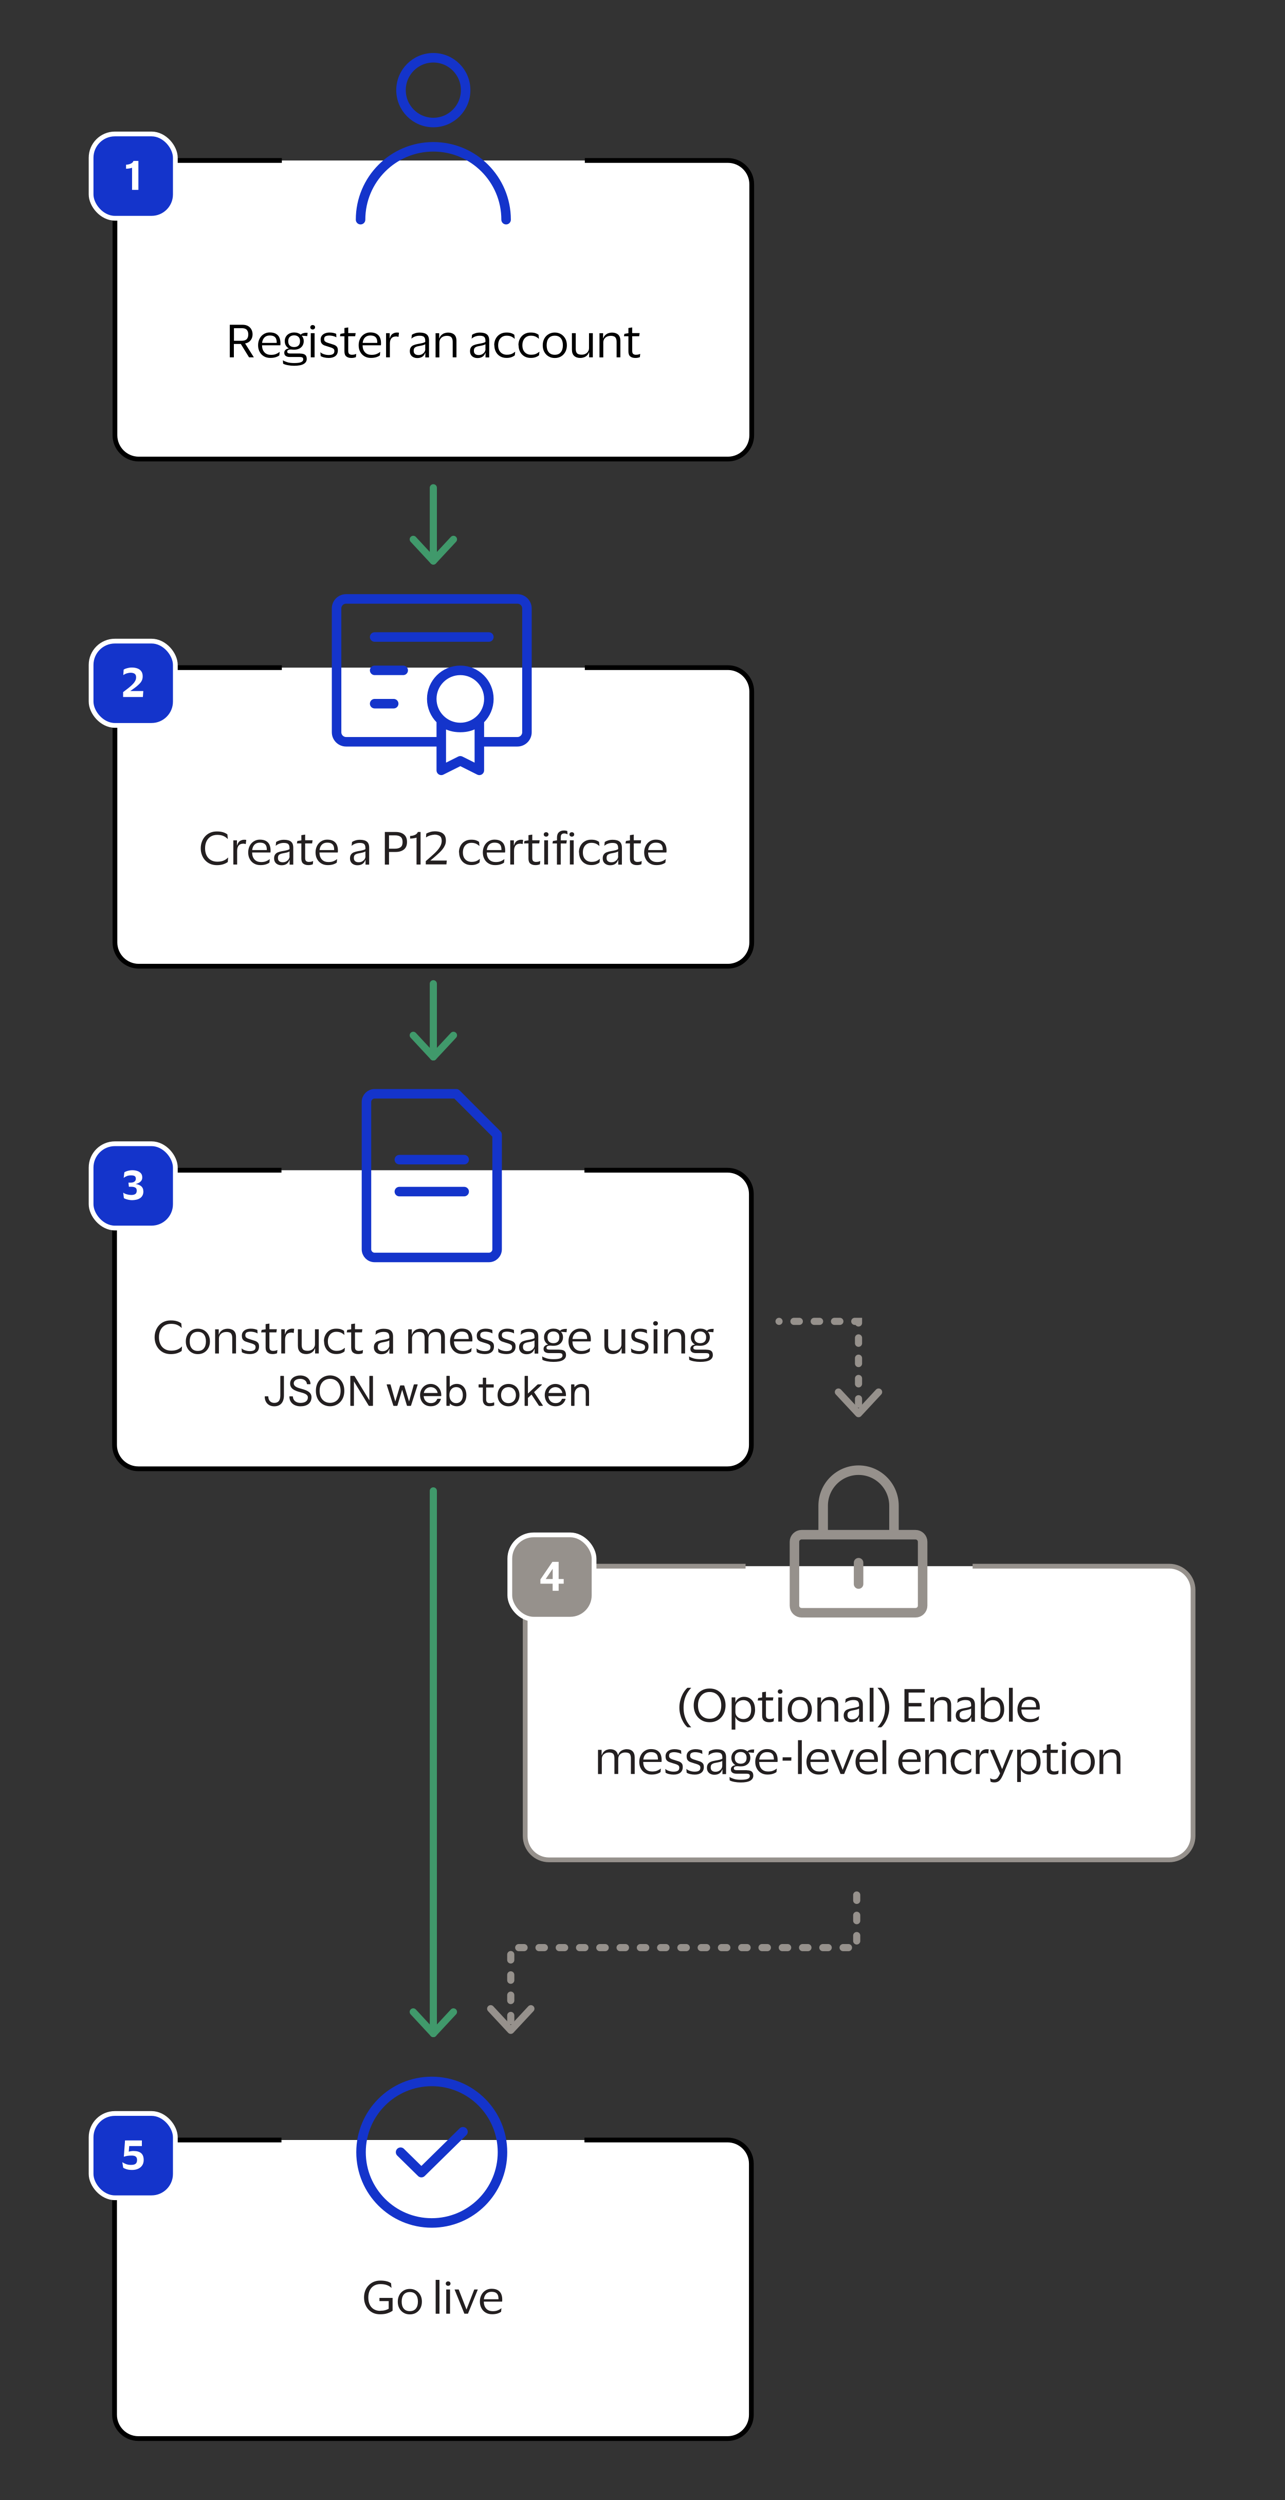 <?xml version="1.0" encoding="UTF-8"?><svg id="Layer_1" xmlns="http://www.w3.org/2000/svg" viewBox="0 0 270 525"><rect x="0" y="0" width="270" height="525" fill="#333333" stroke="none"/><defs><style>.cls-1{stroke:#1434cb;}.cls-1,.cls-2,.cls-3,.cls-4,.cls-5,.cls-6,.cls-7,.cls-8{fill:none;}.cls-1,.cls-4,.cls-5,.cls-7{stroke-linejoin:round;}.cls-1,.cls-4,.cls-5,.cls-7,.cls-8{stroke-linecap:round;}.cls-1,.cls-5{stroke-width:2px;}.cls-2{stroke:#fff;}.cls-9{fill:#000;}.cls-9,.cls-10,.cls-11,.cls-12,.cls-13{stroke-width:0px;}.cls-3{stroke:#000;}.cls-4,.cls-6{stroke:#96918c;}.cls-4,.cls-7,.cls-8{stroke-width:1.5px;}.cls-10{fill:#96918c;}.cls-5,.cls-8{stroke:#96918c;}.cls-11{fill:#1434cb;}.cls-7{stroke:#40996b;}.cls-12{fill:#fff;}.cls-8{stroke-dasharray:0 0 1.13 3.13;}.cls-13{fill:#231f20;}</style></defs><path class="cls-12" d="M59.22,33.7h-30.07c-2.75,0-5,2.25-5,5v52.7c0,2.75,2.25,5,5,5h123.8c2.75,0,5-2.25,5-5v-52.7c0-2.75-2.25-5-5-5h-30.07"/><path class="cls-3" d="M59.22,33.7h-30.07c-2.75,0-5,2.25-5,5v52.7c0,2.75,2.25,5,5,5h123.8c2.75,0,5-2.25,5-5v-52.7c0-2.75-2.25-5-5-5h-30.07"/><path class="cls-9" d="M48.28,75.04v-6.84h2.72c.44,0,.81.09,1.12.27.31.18.55.42.71.73.16.31.24.64.24,1.02,0,.48-.14.9-.42,1.25-.28.35-.66.57-1.15.65l1.84,2.92h-1.01l-1.73-2.81h-1.46v2.81h-.87ZM50.78,68.92h-1.62v2.64h1.62c.5,0,.86-.12,1.07-.35.21-.23.32-.56.32-.98s-.11-.74-.32-.97c-.21-.23-.57-.35-1.07-.35Z"/><path class="cls-9" d="M56.86,74.52c.46,0,.83-.05,1.11-.17.28-.11.54-.26.77-.45h.02l-.07.73c-.15.13-.38.25-.7.36-.32.11-.71.17-1.19.17-.52,0-.97-.11-1.35-.34-.39-.23-.69-.54-.9-.95-.22-.4-.32-.86-.32-1.38s.11-.97.32-1.38.5-.72.87-.95c.37-.23.78-.35,1.25-.35.53,0,.97.09,1.3.28.33.19.58.45.73.79.15.34.23.73.23,1.18,0,.06,0,.13,0,.22,0,.08-.02.16-.03.23h-3.84v.04c.01.6.18,1.08.5,1.43.32.35.76.53,1.32.53ZM56.66,70.45c-.45,0-.81.14-1.09.41-.28.28-.44.66-.5,1.15h3.07v-.09c0-.3-.04-.56-.13-.78s-.24-.39-.45-.51c-.21-.12-.51-.18-.89-.18Z"/><path class="cls-9" d="M63.07,74.25c.52,0,.87.1,1.08.29s.3.47.3.84c0,.46-.22.81-.65,1.06-.44.25-1.11.37-2.01.37-.46,0-.89-.04-1.31-.12-.42-.08-.75-.18-.99-.32l-.05-.72h0c.19.14.48.27.88.4.4.13.89.19,1.47.19.69,0,1.18-.06,1.48-.19s.44-.32.44-.58c0-.19-.05-.31-.15-.39-.1-.07-.29-.11-.56-.11h-2.08c-.37,0-.66-.07-.87-.22-.22-.14-.32-.38-.32-.69,0-.23.09-.43.26-.59s.4-.26.69-.29v-.02c-.27-.16-.48-.37-.63-.63-.15-.26-.22-.56-.22-.9s.08-.65.24-.92c.16-.27.39-.49.69-.65.3-.16.65-.24,1.06-.24.28,0,.54.04.77.12.23.08.43.19.6.34h.03c.05-.1.15-.17.28-.23.13-.06.27-.1.43-.13.15-.03.29-.04.41-.04h.29l-.07.7-1.15-.09v.02c.27.31.41.68.41,1.12,0,.35-.08.66-.24.93-.16.27-.39.49-.69.64s-.65.23-1.06.23c-.16,0-.32,0-.46-.02-.15-.01-.25-.02-.3-.02-.22,0-.39.04-.52.11-.13.07-.2.18-.2.33s.05.26.17.32.25.08.43.08h2.16ZM61.8,70.42c-.39,0-.69.11-.91.32-.22.21-.33.51-.33.91s.11.72.33.92c.22.21.52.31.91.31s.69-.1.91-.31.33-.51.33-.92-.11-.7-.33-.91-.53-.32-.91-.32Z"/><path class="cls-9" d="M65.2,68.72c0-.13.05-.24.14-.33.09-.09.21-.13.36-.13s.26.04.36.13c.1.09.14.2.14.33,0,.14-.05.25-.14.34-.1.09-.22.13-.36.13s-.26-.04-.36-.13c-.09-.09-.14-.2-.14-.34ZM66.1,69.96v5.08h-.8v-5.08h.8Z"/><path class="cls-9" d="M67.37,71.34c0-.34.08-.62.25-.84s.39-.39.67-.5c.28-.11.61-.17.97-.17.31,0,.59.03.83.09.24.06.43.12.55.18l.04.73h-.03c-.1-.07-.23-.14-.4-.19-.16-.06-.34-.1-.52-.13-.19-.03-.36-.05-.51-.05-.34,0-.61.05-.81.15-.2.1-.3.3-.3.6,0,.18.04.32.13.43.09.1.22.19.39.26.17.07.38.14.63.21.34.1.64.2.9.29.26.09.46.23.61.4.15.17.22.43.22.77,0,.52-.17.92-.51,1.19-.34.27-.81.41-1.41.41-.34,0-.66-.04-.96-.11s-.54-.17-.73-.29l-.06-.78h.03c.2.19.47.33.79.42.32.1.63.14.93.14.41,0,.71-.07.9-.2.19-.13.29-.34.29-.63,0-.19-.05-.33-.14-.43-.1-.1-.24-.19-.42-.26-.18-.07-.41-.14-.69-.22-.31-.09-.58-.18-.83-.27-.25-.09-.44-.23-.58-.41-.14-.18-.22-.44-.22-.79Z"/><path class="cls-9" d="M73.17,73.68c0,.32.07.54.21.65.14.11.32.17.54.17.2,0,.38-.02.53-.05.15-.04.27-.08.37-.13h.03l-.07.67c-.09.05-.22.09-.41.13-.18.04-.36.05-.55.05-.45,0-.8-.11-1.06-.32-.26-.21-.39-.56-.39-1.05v-3.19h-.94l.11-.52.83-.12v-1.09l.8-.12v1.19h1.56l-.1.66h-1.46v3.06Z"/><path class="cls-9" d="M77.99,74.52c.46,0,.83-.05,1.11-.17.28-.11.54-.26.77-.45h.02l-.07.73c-.15.13-.38.25-.7.36-.32.11-.71.17-1.19.17-.52,0-.97-.11-1.35-.34-.39-.23-.69-.54-.9-.95-.22-.4-.32-.86-.32-1.38s.11-.97.32-1.38.5-.72.87-.95c.37-.23.78-.35,1.25-.35.53,0,.97.09,1.3.28.33.19.58.45.73.79.15.34.23.73.23,1.18,0,.06,0,.13,0,.22,0,.08-.02.16-.03.23h-3.84v.04c.01.6.18,1.08.5,1.43.32.35.76.53,1.32.53ZM77.79,70.45c-.45,0-.81.14-1.09.41-.28.28-.44.66-.5,1.15h3.07v-.09c0-.3-.04-.56-.13-.78s-.24-.39-.45-.51c-.21-.12-.51-.18-.89-.18Z"/><path class="cls-9" d="M83.18,70.66c-.4,0-.71.12-.93.37s-.33.63-.33,1.13v2.88h-.8v-5.08h.76v1.06h.04c.11-.44.31-.75.58-.93.28-.17.58-.26.9-.26.08,0,.17,0,.25.01s.14.02.18.03l-.1.87h-.03s-.12-.04-.22-.06c-.1-.02-.2-.03-.32-.03Z"/><path class="cls-9" d="M86.45,71.08l.09-.78c.19-.13.43-.24.72-.33s.6-.13.94-.13c.65,0,1.14.13,1.46.39.32.26.48.68.48,1.28v3.55h-.77v-.97h-.04c-.13.38-.34.66-.61.83-.28.18-.62.27-1.04.27-.28,0-.54-.05-.78-.16-.24-.11-.43-.26-.57-.48-.14-.21-.22-.48-.22-.81s.07-.59.21-.8c.14-.2.33-.36.58-.46s.55-.19.9-.25c.43-.07.76-.14,1.01-.2.25-.06.43-.14.54-.24v-.23c0-.37-.09-.64-.26-.81s-.49-.25-.96-.25c-.3,0-.6.05-.89.15s-.55.25-.79.46h-.02ZM89.35,73.33v-1.05c-.1.08-.27.16-.51.22-.24.06-.54.13-.9.19-.31.05-.55.14-.74.27-.19.13-.28.37-.28.7,0,.31.09.53.27.68.18.15.42.22.73.22s.56-.06.77-.19.38-.28.5-.47c.11-.19.17-.38.17-.57Z"/><path class="cls-9" d="M93.84,70.53c-.28,0-.54.06-.77.17-.23.11-.41.28-.55.49-.13.21-.2.46-.2.75v3.11h-.8v-5.08h.76v1.08h.04c.1-.29.24-.52.44-.7.2-.18.41-.31.66-.39s.48-.12.72-.12c.55,0,.98.14,1.3.42.31.28.47.72.47,1.32v3.46h-.79v-3.24c0-.43-.09-.75-.27-.96-.18-.21-.51-.32-.99-.32Z"/><path class="cls-9" d="M99.1,71.08l.09-.78c.19-.13.43-.24.72-.33s.6-.13.94-.13c.65,0,1.14.13,1.46.39.32.26.48.68.48,1.28v3.55h-.77v-.97h-.04c-.13.38-.34.66-.61.83-.28.18-.62.27-1.04.27-.28,0-.54-.05-.78-.16-.24-.11-.43-.26-.57-.48-.14-.21-.22-.48-.22-.81s.07-.59.21-.8c.14-.2.33-.36.58-.46s.55-.19.9-.25c.43-.07.76-.14,1.01-.2.25-.06.43-.14.54-.24v-.23c0-.37-.09-.64-.26-.81s-.49-.25-.96-.25c-.3,0-.6.05-.89.15s-.55.25-.79.46h-.02ZM102,73.33v-1.05c-.1.08-.27.16-.51.22-.24.06-.54.13-.9.19-.31.05-.55.14-.74.27-.19.13-.28.37-.28.7,0,.31.09.53.27.68.18.15.42.22.73.22s.56-.06.77-.19.38-.28.5-.47c.11-.19.17-.38.17-.57Z"/><path class="cls-9" d="M103.84,72.51c0-.52.1-.97.32-1.38.21-.4.51-.72.89-.95.38-.23.83-.35,1.35-.35.45,0,.81.05,1.08.15.27.1.46.21.59.32l.08.85h-.02c-.22-.21-.47-.37-.73-.49-.27-.11-.58-.17-.95-.17s-.66.08-.92.24c-.27.16-.48.39-.63.69-.15.3-.23.66-.23,1.08,0,.63.17,1.12.51,1.47.34.35.78.52,1.32.52.29,0,.53-.03.73-.08.2-.05.37-.12.53-.22.15-.09.3-.2.46-.32h.03l-.08.73c-.14.14-.36.27-.65.38-.29.12-.66.18-1.09.18-.52,0-.97-.11-1.35-.34-.38-.23-.68-.54-.89-.95-.21-.4-.32-.86-.32-1.38Z"/><path class="cls-9" d="M108.93,72.51c0-.52.1-.97.32-1.38.21-.4.51-.72.89-.95.38-.23.83-.35,1.35-.35.45,0,.81.05,1.08.15.27.1.46.21.59.32l.08.85h-.02c-.22-.21-.47-.37-.73-.49-.27-.11-.58-.17-.95-.17s-.66.08-.92.24c-.27.16-.48.39-.63.69-.15.3-.23.66-.23,1.08,0,.63.17,1.12.51,1.47.34.35.78.52,1.32.52.29,0,.53-.03.73-.08.2-.05.37-.12.53-.22.15-.09.3-.2.46-.32h.03l-.08.73c-.14.14-.36.27-.65.38-.29.12-.66.18-1.09.18-.52,0-.97-.11-1.35-.34-.38-.23-.68-.54-.89-.95-.21-.4-.32-.86-.32-1.38Z"/><path class="cls-9" d="M116.57,69.83c.5,0,.94.12,1.32.35.38.23.68.55.9.95.22.4.32.86.32,1.38s-.11.98-.32,1.38c-.22.4-.51.72-.9.95-.38.23-.82.34-1.32.34s-.93-.11-1.31-.34c-.38-.23-.68-.54-.9-.95-.22-.4-.32-.86-.32-1.38s.11-.97.32-1.38.52-.72.9-.95c.38-.23.82-.35,1.31-.35ZM116.57,74.5c.56,0,.99-.18,1.27-.54.29-.36.43-.84.43-1.46s-.14-1.11-.43-1.47c-.28-.36-.71-.54-1.27-.54s-.99.18-1.28.54c-.29.36-.43.85-.43,1.47s.14,1.11.43,1.46c.29.36.71.54,1.28.54Z"/><path class="cls-9" d="M122.24,74.48c.28,0,.53-.06.76-.17.23-.11.42-.28.55-.49.14-.21.21-.46.21-.74v-3.12h.8v5.08h-.77v-1.07h-.04c-.1.29-.25.52-.44.7-.19.18-.41.3-.65.38s-.48.12-.71.12c-.55,0-.99-.14-1.3-.43-.32-.29-.48-.73-.48-1.33v-3.45h.8v3.27c0,.43.09.75.27.95s.51.3.99.3Z"/><path class="cls-9" d="M128.28,70.53c-.28,0-.54.06-.77.17-.23.11-.41.28-.55.49-.13.21-.2.46-.2.75v3.11h-.8v-5.08h.76v1.08h.04c.1-.29.24-.52.44-.7.2-.18.41-.31.66-.39s.48-.12.72-.12c.55,0,.98.14,1.3.42.31.28.47.72.47,1.32v3.46h-.79v-3.24c0-.43-.09-.75-.27-.96-.18-.21-.51-.32-.99-.32Z"/><path class="cls-9" d="M132.84,73.68c0,.32.07.54.21.65.14.11.32.17.54.17.2,0,.38-.02.53-.05.15-.04.27-.08.37-.13h.03l-.07.67c-.09.05-.22.09-.41.13-.18.04-.36.05-.55.05-.45,0-.8-.11-1.06-.32-.26-.21-.39-.56-.39-1.05v-3.19h-.94l.11-.52.83-.12v-1.09l.8-.12v1.19h1.56l-.1.66h-1.46v3.06Z"/><path class="cls-1" d="M91.05,12.13c3.75,0,6.79,3.04,6.79,6.8s-3.04,6.8-6.79,6.8-6.79-3.04-6.79-6.8,3.04-6.8,6.79-6.8h0ZM106.34,46.13c0-8.45-6.84-15.3-15.29-15.3s-15.29,6.85-15.29,15.3"/><rect class="cls-11" x="19.14" y="28.13" width="17.7" height="17.7" rx="5" ry="5"/><rect class="cls-2" x="19.14" y="28.13" width="17.7" height="17.7" rx="5" ry="5"/><path class="cls-12" d="M27.76,35.22c-.1.05-.27.09-.52.14-.24.04-.49.07-.75.08v-.85c.38-.02.72-.1,1-.23.28-.13.47-.32.56-.57h1.03v6.08h-1.33v-4.65Z"/><path class="cls-12" d="M59.14,449.39h-30.07c-2.75,0-5,2.25-5,5v52.7c0,2.75,2.25,5,5,5h123.8c2.75,0,5-2.25,5-5v-52.7c0-2.75-2.25-5-5-5h-30.07"/><path class="cls-3" d="M59.14,449.39h-30.07c-2.75,0-5,2.25-5,5v52.7c0,2.75,2.25,5,5,5h123.8c2.75,0,5-2.25,5-5v-52.7c0-2.75-2.25-5-5-5h-30.07"/><path class="cls-13" d="M79.91,485.25c.38,0,.72-.04,1.02-.12.3-.08.54-.18.74-.3v-1.61h-1.94v-.67h2.76v2.69c-.25.19-.6.37-1.04.52-.44.16-.97.23-1.6.23-.52,0-.99-.09-1.4-.27s-.77-.44-1.06-.76-.51-.7-.67-1.13c-.16-.43-.23-.89-.23-1.38s.08-.95.24-1.38c.16-.43.39-.81.7-1.13.3-.32.66-.58,1.08-.76s.89-.27,1.4-.27c.46,0,.88.04,1.27.13.39.09.72.23.99.43l.09.98h-.02c-.5-.53-1.27-.8-2.31-.8-.53,0-.99.12-1.37.35-.38.23-.67.56-.87.98-.2.42-.3.91-.3,1.48s.1,1.06.29,1.48.48.75.86.98c.37.23.83.35,1.35.35Z"/><path class="cls-13" d="M86.11,480.66c.5,0,.94.12,1.32.35.38.23.68.55.9.95.22.4.32.86.32,1.38s-.11.98-.32,1.38c-.22.4-.51.72-.9.95-.38.23-.82.34-1.32.34s-.93-.11-1.31-.34c-.38-.23-.68-.54-.9-.95-.22-.4-.32-.86-.32-1.38s.11-.97.32-1.38.52-.72.9-.95c.38-.23.82-.35,1.31-.35ZM86.11,485.33c.56,0,.99-.18,1.27-.54.29-.36.43-.84.43-1.46s-.14-1.11-.43-1.47c-.28-.36-.71-.54-1.27-.54s-.99.18-1.28.54c-.29.36-.43.85-.43,1.47s.14,1.11.43,1.46c.29.36.71.54,1.28.54Z"/><path class="cls-13" d="M92.34,478.76v7.11h-.8v-7.11h.8Z"/><path class="cls-13" d="M93.66,479.54c0-.13.05-.24.14-.33.09-.09.21-.13.36-.13s.26.04.36.13c.1.09.14.2.14.33,0,.14-.05.25-.14.34-.1.09-.22.13-.36.13s-.26-.04-.36-.13c-.09-.09-.14-.2-.14-.34ZM94.56,480.78v5.08h-.8v-5.08h.8Z"/><path class="cls-13" d="M96.38,480.78l1.63,4.18h.02l1.62-4.18h.75l-2.07,5.08h-.76l-2.06-5.08h.87Z"/><path class="cls-13" d="M103.46,485.34c.46,0,.83-.05,1.11-.17.28-.11.54-.26.77-.45h.02l-.07.73c-.15.13-.38.25-.7.36-.32.11-.71.17-1.19.17-.52,0-.97-.11-1.35-.34-.39-.23-.69-.54-.9-.95-.22-.4-.32-.86-.32-1.38s.11-.97.32-1.38.5-.72.87-.95c.37-.23.78-.35,1.25-.35.53,0,.97.09,1.3.28.33.19.58.45.73.79.15.34.23.73.23,1.18,0,.06,0,.13,0,.22,0,.08-.02.16-.03.23h-3.84v.04c.01.6.18,1.08.5,1.43.32.35.76.53,1.32.53ZM103.26,481.27c-.45,0-.81.14-1.09.41-.28.28-.44.66-.5,1.15h3.07v-.09c0-.3-.04-.56-.13-.78s-.24-.39-.45-.51c-.21-.12-.51-.18-.89-.18Z"/><rect class="cls-11" x="19.14" y="443.82" width="17.7" height="17.7" rx="5" ry="5"/><rect class="cls-2" x="19.14" y="443.82" width="17.7" height="17.7" rx="5" ry="5"/><path class="cls-12" d="M26.3,449.48h3.51v1.18h-2.66l-.1,1.18c.15-.04.31-.08.48-.1.17-.03.35-.04.54-.04.72,0,1.25.16,1.6.47.35.31.52.79.52,1.42,0,.43-.1.8-.3,1.11-.2.31-.48.55-.84.72-.36.17-.78.26-1.27.26s-.86-.05-1.16-.14c-.3-.09-.55-.2-.73-.32l-.19-1.15h.03c.24.16.5.28.78.39.28.1.61.16,1,.16.47,0,.81-.08,1-.25s.29-.43.29-.78c0-.31-.08-.55-.26-.7-.17-.15-.46-.23-.86-.23-.35,0-.65.02-.91.06-.25.04-.49.1-.72.18h-.03l.25-3.42Z"/><path class="cls-1" d="M90.72,466.81c4.1,0,7.82-1.66,10.51-4.35,2.69-2.69,4.35-6.41,4.35-10.51s-1.66-7.82-4.35-10.51c-2.69-2.69-6.4-4.35-10.51-4.35s-7.82,1.66-10.51,4.35c-2.69,2.69-4.35,6.4-4.35,10.51s1.66,7.82,4.35,10.51c2.69,2.69,6.4,4.35,10.51,4.35h0ZM84.17,451.95l4.37,4.29,8.74-8.58"/><path class="cls-12" d="M59.14,245.74h-30.07c-2.75,0-5,2.25-5,5v52.7c0,2.75,2.25,5,5,5h123.8c2.75,0,5-2.25,5-5v-52.7c0-2.75-2.25-5-5-5h-30.07"/><path class="cls-3" d="M59.14,245.74h-30.07c-2.75,0-5,2.25-5,5v52.7c0,2.75,2.25,5,5,5h123.8c2.75,0,5-2.25,5-5v-52.7c0-2.75-2.25-5-5-5h-30.07"/><path class="cls-13" d="M33.4,280.81c0,.56.1,1.05.3,1.47s.49.75.88.99c.38.24.85.36,1.39.36s1-.08,1.35-.24c.36-.16.66-.37.9-.63h.03l-.08.94c-.27.2-.6.36-.98.48s-.82.18-1.31.18-.98-.09-1.4-.27-.77-.44-1.07-.76-.52-.7-.68-1.13c-.16-.43-.24-.89-.24-1.38s.08-.95.24-1.38c.16-.43.39-.81.68-1.13.29-.32.65-.58,1.06-.76s.88-.27,1.4-.27.92.05,1.29.16c.37.11.67.26.93.46l.09.96h-.03c-.25-.26-.54-.47-.9-.63-.35-.15-.78-.23-1.3-.23s-1,.12-1.38.36c-.38.24-.67.57-.87.99-.2.42-.3.91-.3,1.47Z"/><path class="cls-13" d="M41.57,279.01c.5,0,.94.12,1.32.35.38.23.68.55.9.95.22.4.32.86.32,1.38s-.11.98-.32,1.38c-.22.4-.51.72-.9.95-.38.23-.82.34-1.32.34s-.93-.11-1.31-.34c-.38-.23-.68-.54-.9-.95-.22-.4-.32-.86-.32-1.38s.11-.97.32-1.38.52-.72.9-.95c.38-.23.82-.35,1.31-.35ZM41.57,283.69c.56,0,.99-.18,1.27-.54.29-.36.43-.84.43-1.46s-.14-1.11-.43-1.47c-.28-.36-.71-.54-1.27-.54s-.99.18-1.28.54c-.29.36-.43.85-.43,1.47s.14,1.11.43,1.46c.29.36.71.54,1.28.54Z"/><path class="cls-13" d="M47.52,279.71c-.28,0-.54.06-.77.17-.23.11-.41.28-.55.49-.13.21-.2.46-.2.75v3.11h-.8v-5.08h.76v1.08h.04c.1-.29.24-.52.44-.7.2-.18.41-.31.66-.39s.48-.12.72-.12c.55,0,.98.14,1.3.42.31.28.47.72.47,1.32v3.46h-.79v-3.24c0-.43-.09-.75-.27-.96-.18-.21-.51-.32-.99-.32Z"/><path class="cls-13" d="M50.81,280.52c0-.34.08-.62.25-.84s.39-.39.67-.5c.28-.11.61-.17.97-.17.31,0,.59.03.83.09.24.06.43.12.55.18l.04.73h-.03c-.1-.07-.23-.14-.4-.19-.16-.06-.34-.1-.52-.13-.19-.03-.36-.05-.51-.05-.34,0-.61.05-.81.15-.2.1-.3.3-.3.6,0,.18.04.32.13.43.09.1.22.19.39.26.17.07.38.14.63.21.34.1.64.2.9.29.26.09.46.23.61.4.15.17.22.43.22.77,0,.52-.17.92-.51,1.19-.34.27-.81.41-1.41.41-.34,0-.66-.04-.96-.11s-.54-.17-.73-.29l-.06-.78h.03c.2.19.47.33.79.42.32.1.63.14.93.14.41,0,.71-.07.9-.2.19-.13.29-.34.29-.63,0-.19-.05-.33-.14-.43-.1-.1-.24-.19-.42-.26-.18-.07-.41-.14-.69-.22-.31-.09-.58-.18-.83-.27-.25-.09-.44-.23-.58-.41-.14-.18-.22-.44-.22-.79Z"/><path class="cls-13" d="M56.61,282.86c0,.32.07.54.21.65.14.11.32.17.54.17.2,0,.38-.02.53-.05.15-.04.27-.08.37-.13h.03l-.07.67c-.09.05-.22.09-.41.13-.18.04-.36.05-.55.05-.45,0-.8-.11-1.06-.32-.26-.21-.39-.56-.39-1.05v-3.19h-.94l.11-.52.83-.12v-1.09l.8-.12v1.19h1.56l-.1.66h-1.46v3.06Z"/><path class="cls-13" d="M61.16,279.84c-.4,0-.71.12-.93.37s-.33.63-.33,1.13v2.88h-.8v-5.08h.76v1.06h.04c.11-.44.31-.75.58-.93.28-.17.58-.26.9-.26.08,0,.17,0,.25.01s.14.02.18.03l-.1.87h-.03s-.12-.04-.22-.06c-.1-.02-.2-.03-.32-.03Z"/><path class="cls-13" d="M64.66,283.66c.28,0,.53-.06.76-.17.23-.11.42-.28.55-.49.14-.21.21-.46.21-.74v-3.12h.8v5.08h-.77v-1.07h-.04c-.1.29-.25.52-.44.7-.19.18-.41.3-.65.38s-.48.12-.71.12c-.55,0-.99-.14-1.3-.43-.32-.29-.48-.73-.48-1.33v-3.45h.8v3.27c0,.43.09.75.27.95s.51.3.99.3Z"/><path class="cls-13" d="M68.06,281.69c0-.52.1-.97.32-1.38.21-.4.51-.72.89-.95.38-.23.83-.35,1.35-.35.45,0,.81.05,1.08.15.27.1.46.21.59.32l.08.85h-.02c-.22-.21-.47-.37-.73-.49-.27-.11-.58-.17-.95-.17s-.66.08-.92.24c-.27.16-.48.39-.63.69-.15.3-.23.66-.23,1.08,0,.63.17,1.12.51,1.47.34.35.78.52,1.32.52.29,0,.53-.03.73-.08.2-.05.37-.12.53-.22.15-.09.3-.2.46-.32h.03l-.08.73c-.14.14-.36.27-.65.38-.29.12-.66.18-1.09.18-.52,0-.97-.11-1.35-.34-.38-.23-.68-.54-.89-.95-.21-.4-.32-.86-.32-1.38Z"/><path class="cls-13" d="M74.59,282.86c0,.32.07.54.21.65.14.11.32.17.54.17.2,0,.38-.02.53-.05.15-.04.27-.08.37-.13h.03l-.07.67c-.09.05-.22.09-.41.13-.18.04-.36.05-.55.05-.45,0-.8-.11-1.06-.32-.26-.21-.39-.56-.39-1.05v-3.19h-.94l.11-.52.83-.12v-1.09l.8-.12v1.19h1.56l-.1.66h-1.46v3.06Z"/><path class="cls-13" d="M78.9,280.27l.09-.78c.19-.13.43-.24.72-.33s.6-.13.94-.13c.65,0,1.14.13,1.46.39.32.26.48.68.48,1.28v3.55h-.77v-.97h-.04c-.13.38-.34.66-.61.83-.28.18-.62.27-1.04.27-.28,0-.54-.05-.78-.16-.24-.11-.43-.26-.57-.48-.14-.21-.22-.48-.22-.81s.07-.59.21-.8c.14-.2.33-.36.58-.46s.55-.19.9-.25c.43-.07.76-.14,1.01-.2.25-.06.43-.14.54-.24v-.23c0-.37-.09-.64-.26-.81s-.49-.25-.96-.25c-.3,0-.6.05-.89.15s-.55.25-.79.46h-.02ZM81.8,282.52v-1.05c-.1.08-.27.16-.51.22-.24.06-.54.13-.9.19-.31.05-.55.14-.74.27-.19.13-.28.37-.28.7,0,.31.09.53.27.68.18.15.42.22.73.22s.56-.06.77-.19.38-.28.5-.47c.11-.19.17-.38.17-.57Z"/><path class="cls-13" d="M88.03,279.71c-.27,0-.52.05-.74.17-.22.11-.4.27-.53.48s-.19.46-.19.74v3.13h-.8v-5.08h.76v1.1h.04c.1-.29.24-.53.42-.71.19-.18.39-.31.63-.39.23-.08.46-.13.7-.13.46,0,.82.1,1.1.3s.46.51.54.92h.04c.1-.29.24-.53.43-.71s.41-.31.64-.39.47-.13.71-.13c.55,0,.97.15,1.26.44.29.29.44.74.44,1.33v3.44h-.8v-3.28c0-.43-.08-.75-.24-.94-.16-.2-.48-.3-.96-.3-.41,0-.76.12-1.04.36-.28.24-.42.58-.42,1.03v3.13h-.8v-3.28c0-.43-.08-.75-.24-.94-.16-.2-.48-.3-.96-.3Z"/><path class="cls-13" d="M97.19,283.7c.46,0,.83-.05,1.11-.17.28-.11.54-.26.77-.45h.02l-.07.73c-.15.13-.38.25-.7.36-.32.11-.71.17-1.19.17-.52,0-.97-.11-1.35-.34-.39-.23-.69-.54-.9-.95-.22-.4-.32-.86-.32-1.38s.11-.97.32-1.38.5-.72.87-.95c.37-.23.78-.35,1.25-.35.53,0,.97.09,1.3.28.33.19.58.45.73.79.15.34.23.73.23,1.18,0,.06,0,.13,0,.22,0,.08-.02.16-.03.23h-3.84v.04c.01.6.18,1.08.5,1.43.32.35.76.53,1.32.53ZM96.99,279.63c-.45,0-.81.14-1.09.41-.28.28-.44.66-.5,1.15h3.07v-.09c0-.3-.04-.56-.13-.78s-.24-.39-.45-.51c-.21-.12-.51-.18-.89-.18Z"/><path class="cls-13" d="M100.17,280.52c0-.34.08-.62.25-.84s.39-.39.67-.5c.28-.11.61-.17.97-.17.31,0,.59.03.83.09.24.06.43.12.55.18l.04.73h-.03c-.1-.07-.23-.14-.4-.19-.16-.06-.34-.1-.52-.13-.19-.03-.36-.05-.51-.05-.34,0-.61.05-.81.15-.2.1-.3.3-.3.6,0,.18.04.32.13.43.09.1.22.19.39.26.17.07.38.14.63.21.34.1.64.2.9.29.26.09.46.23.61.4.15.17.22.43.22.77,0,.52-.17.92-.51,1.19-.34.27-.81.41-1.41.41-.34,0-.66-.04-.96-.11s-.54-.17-.73-.29l-.06-.78h.03c.2.19.47.33.79.42.32.1.63.14.93.14.41,0,.71-.07.9-.2.19-.13.29-.34.29-.63,0-.19-.05-.33-.14-.43-.1-.1-.24-.19-.42-.26-.18-.07-.41-.14-.69-.22-.31-.09-.58-.18-.83-.27-.25-.09-.44-.23-.58-.41-.14-.18-.22-.44-.22-.79Z"/><path class="cls-13" d="M104.71,280.52c0-.34.08-.62.25-.84s.39-.39.67-.5c.28-.11.61-.17.97-.17.31,0,.59.03.83.09.24.06.43.12.55.18l.04.73h-.03c-.1-.07-.23-.14-.4-.19-.16-.06-.34-.1-.52-.13-.19-.03-.36-.05-.51-.05-.34,0-.61.05-.81.15-.2.1-.3.3-.3.6,0,.18.04.32.13.43.09.1.22.19.39.26.17.07.38.14.63.21.34.1.64.2.9.29.26.09.46.23.61.4.15.17.22.43.22.77,0,.52-.17.92-.51,1.19-.34.27-.81.41-1.41.41-.34,0-.66-.04-.96-.11s-.54-.17-.73-.29l-.06-.78h.03c.2.19.47.33.79.42.32.1.63.14.93.14.41,0,.71-.07.9-.2.19-.13.29-.34.29-.63,0-.19-.05-.33-.14-.43-.1-.1-.24-.19-.42-.26-.18-.07-.41-.14-.69-.22-.31-.09-.58-.18-.83-.27-.25-.09-.44-.23-.58-.41-.14-.18-.22-.44-.22-.79Z"/><path class="cls-13" d="M109.41,280.27l.09-.78c.19-.13.43-.24.72-.33s.6-.13.94-.13c.65,0,1.14.13,1.46.39.32.26.48.68.48,1.28v3.55h-.77v-.97h-.04c-.13.38-.34.66-.61.83-.28.18-.62.27-1.04.27-.28,0-.54-.05-.78-.16-.24-.11-.43-.26-.57-.48-.14-.21-.22-.48-.22-.81s.07-.59.21-.8c.14-.2.33-.36.58-.46s.55-.19.9-.25c.43-.07.76-.14,1.01-.2.25-.06.43-.14.54-.24v-.23c0-.37-.09-.64-.26-.81s-.49-.25-.96-.25c-.3,0-.6.05-.89.15s-.55.25-.79.46h-.02ZM112.31,282.52v-1.05c-.1.08-.27.16-.51.22-.24.06-.54.13-.9.19-.31.05-.55.14-.74.27-.19.13-.28.37-.28.7,0,.31.09.53.27.68.18.15.42.22.73.22s.56-.06.77-.19.38-.28.5-.47c.11-.19.17-.38.17-.57Z"/><path class="cls-13" d="M117.55,283.43c.52,0,.87.1,1.08.29s.3.47.3.84c0,.46-.22.81-.65,1.06-.44.25-1.11.37-2.01.37-.46,0-.89-.04-1.31-.12-.42-.08-.75-.18-.99-.32l-.05-.72h0c.19.14.48.27.88.4.4.13.89.19,1.47.19.69,0,1.18-.06,1.48-.19s.44-.32.44-.58c0-.19-.05-.31-.15-.39-.1-.07-.29-.11-.56-.11h-2.08c-.37,0-.66-.07-.87-.22-.22-.14-.32-.38-.32-.69,0-.23.09-.43.26-.59s.4-.26.69-.29v-.02c-.27-.16-.48-.37-.63-.63-.15-.26-.22-.56-.22-.9s.08-.65.24-.92c.16-.27.39-.49.69-.65.3-.16.65-.24,1.06-.24.28,0,.54.04.77.12.23.08.43.19.6.34h.03c.05-.1.15-.17.28-.23.13-.06.27-.1.43-.13.15-.03.29-.04.41-.04h.29l-.07.7-1.15-.09v.02c.27.31.41.68.41,1.12,0,.35-.08.66-.24.93-.16.27-.39.49-.69.64s-.65.23-1.06.23c-.16,0-.32,0-.46-.02-.15-.01-.25-.02-.3-.02-.22,0-.39.04-.52.11-.13.07-.2.18-.2.33s.05.26.17.32.25.08.43.08h2.16ZM116.28,279.6c-.39,0-.69.11-.91.32-.22.21-.33.51-.33.91s.11.72.33.92c.22.21.52.31.91.31s.69-.1.91-.31.33-.51.33-.92-.11-.7-.33-.91-.53-.32-.91-.32Z"/><path class="cls-13" d="M122.08,283.7c.46,0,.83-.05,1.11-.17.28-.11.54-.26.77-.45h.02l-.07.73c-.15.13-.38.25-.7.36-.32.11-.71.17-1.19.17-.52,0-.97-.11-1.35-.34-.39-.23-.69-.54-.9-.95-.22-.4-.32-.86-.32-1.38s.11-.97.32-1.38.5-.72.87-.95c.37-.23.78-.35,1.25-.35.53,0,.97.09,1.3.28.33.19.58.45.73.79.15.34.23.73.23,1.18,0,.06,0,.13,0,.22,0,.08-.02.16-.03.23h-3.84v.04c.01.6.18,1.08.5,1.43.32.35.76.53,1.32.53ZM121.88,279.63c-.45,0-.81.14-1.09.41-.28.28-.44.66-.5,1.15h3.07v-.09c0-.3-.04-.56-.13-.78s-.24-.39-.45-.51c-.21-.12-.51-.18-.89-.18Z"/><path class="cls-13" d="M129.06,283.66c.28,0,.53-.06.76-.17.23-.11.42-.28.55-.49.14-.21.21-.46.21-.74v-3.12h.8v5.08h-.77v-1.07h-.04c-.1.29-.25.52-.44.7-.19.18-.41.3-.65.38s-.48.12-.71.12c-.55,0-.99-.14-1.3-.43-.32-.29-.48-.73-.48-1.33v-3.45h.8v3.27c0,.43.09.75.27.95s.51.3.99.3Z"/><path class="cls-13" d="M132.64,280.52c0-.34.08-.62.25-.84s.39-.39.67-.5c.28-.11.61-.17.97-.17.31,0,.59.03.83.09.24.06.43.12.55.18l.04.73h-.03c-.1-.07-.23-.14-.4-.19-.16-.06-.34-.1-.52-.13-.19-.03-.36-.05-.51-.05-.34,0-.61.05-.81.15-.2.1-.3.3-.3.6,0,.18.04.32.13.43.09.1.22.19.39.26.17.07.38.14.63.21.34.1.64.2.9.29.26.09.46.23.61.4.15.17.22.43.22.77,0,.52-.17.92-.51,1.19-.34.27-.81.41-1.41.41-.34,0-.66-.04-.96-.11s-.54-.17-.73-.29l-.06-.78h.03c.2.19.47.33.79.42.32.1.63.14.93.14.41,0,.71-.07.9-.2.19-.13.29-.34.29-.63,0-.19-.05-.33-.14-.43-.1-.1-.24-.19-.42-.26-.18-.07-.41-.14-.69-.22-.31-.09-.58-.18-.83-.27-.25-.09-.44-.23-.58-.41-.14-.18-.22-.44-.22-.79Z"/><path class="cls-13" d="M137.24,277.9c0-.13.05-.24.14-.33.09-.09.21-.13.36-.13s.26.04.36.13c.1.09.14.2.14.33,0,.14-.05.25-.14.34-.1.09-.22.13-.36.13s-.26-.04-.36-.13c-.09-.09-.14-.2-.14-.34ZM138.14,279.14v5.08h-.8v-5.08h.8Z"/><path class="cls-13" d="M141.88,279.71c-.28,0-.54.06-.77.17-.23.11-.41.28-.55.49-.13.21-.2.46-.2.75v3.11h-.8v-5.08h.76v1.08h.04c.1-.29.24-.52.44-.7.2-.18.41-.31.66-.39s.48-.12.72-.12c.55,0,.98.14,1.3.42.31.28.47.72.47,1.32v3.46h-.79v-3.24c0-.43-.09-.75-.27-.96-.18-.21-.51-.32-.99-.32Z"/><path class="cls-13" d="M148.4,283.43c.52,0,.87.1,1.08.29s.3.47.3.84c0,.46-.22.81-.65,1.06-.44.25-1.11.37-2.01.37-.46,0-.89-.04-1.31-.12-.42-.08-.75-.18-.99-.32l-.05-.72h0c.19.14.48.27.88.4.4.13.89.19,1.47.19.69,0,1.18-.06,1.48-.19s.44-.32.44-.58c0-.19-.05-.31-.15-.39-.1-.07-.29-.11-.56-.11h-2.08c-.37,0-.66-.07-.87-.22-.22-.14-.32-.38-.32-.69,0-.23.09-.43.26-.59s.4-.26.69-.29v-.02c-.27-.16-.48-.37-.63-.63-.15-.26-.22-.56-.22-.9s.08-.65.24-.92c.16-.27.39-.49.69-.65.3-.16.65-.24,1.06-.24.28,0,.54.04.77.12.23.08.43.19.6.34h.03c.05-.1.15-.17.28-.23.13-.06.27-.1.43-.13.15-.03.29-.04.41-.04h.29l-.07.7-1.15-.09v.02c.27.31.41.68.41,1.12,0,.35-.08.66-.24.93-.16.27-.39.49-.69.64s-.65.23-1.06.23c-.16,0-.32,0-.46-.02-.15-.01-.25-.02-.3-.02-.22,0-.39.04-.52.11-.13.07-.2.18-.2.33s.05.26.17.32.25.08.43.08h2.16ZM147.13,279.6c-.39,0-.69.11-.91.32-.22.21-.33.51-.33.91s.11.72.33.92c.22.21.52.31.91.31s.69-.1.91-.31.33-.51.33-.92-.11-.7-.33-.91-.53-.32-.91-.32Z"/><path class="cls-13" d="M55.62,293.31c0-.06.03-.09.09-.09h.58c.06,0,.09.03.09.09,0,.74.48,1.29,1.24,1.29.87,0,1.28-.5,1.28-1.58v-4c0-.06.03-.09.09-.09h.58c.06,0,.09.03.09.09v3.99c0,1.64-.89,2.31-2.03,2.31-1.26,0-2-.87-2-2.01Z"/><path class="cls-13" d="M60.79,293.32c0-.06.03-.09.09-.09h.58c.06,0,.09.03.09.09.03.73.63,1.28,1.57,1.28s1.57-.36,1.57-1.16c0-.63-.77-.87-1.65-1.1-1.23-.32-2.08-.76-2.08-1.82s.99-1.68,2.12-1.68c1.36,0,2.13.84,2.16,1.75,0,.06-.03.09-.09.09h-.58c-.06,0-.09-.03-.09-.09-.04-.62-.65-1.04-1.4-1.04s-1.36.34-1.36.93c0,.67.72.93,1.67,1.18,1.15.31,2.06.73,2.06,1.73,0,1.3-.96,1.93-2.32,1.93s-2.32-.81-2.32-2Z"/><path class="cls-13" d="M66.37,292.07c0-2.16,1.5-3.24,2.99-3.24s2.99,1.08,2.99,3.24-1.5,3.24-2.99,3.24-2.99-1.08-2.99-3.24ZM71.56,292.07c0-1.72-1.03-2.52-2.2-2.52s-2.2.8-2.2,2.52,1.03,2.52,2.2,2.52,2.2-.8,2.2-2.52Z"/><path class="cls-13" d="M73.61,295.14v-6.12c0-.06.03-.09.09-.09h.68c.06,0,.11.02.14.07l3.09,5.06v-5.04c0-.06.03-.09.09-.09h.58c.06,0,.09.03.09.09v6.12c0,.06-.03.09-.09.09h-.68c-.06,0-.11-.02-.14-.07l-3.09-5.07v5.05c0,.06-.03.09-.09.09h-.58c-.06,0-.09-.03-.09-.09Z"/><path class="cls-13" d="M82.64,295.14l-1.37-4.28s-.02-.06-.02-.08c0-.04.03-.07.08-.07h.62c.09,0,.1.03.12.09l.99,3.51,1-3.29c.02-.06.05-.09.12-.09h.65c.07,0,.1.03.12.09l1,3.29.99-3.51c.02-.06.04-.09.13-.09h.61c.05,0,.08.03.08.07,0,.03,0,.05-.02.08l-1.37,4.28c-.03.07-.06.09-.12.09h-.64c-.06,0-.1-.03-.12-.09l-.99-3.3-.99,3.3c-.02.06-.05.09-.12.09h-.64c-.05,0-.09-.02-.12-.09Z"/><path class="cls-13" d="M88.26,292.97c0-1.32.95-2.35,2.25-2.35s2.21,1.08,2.21,2.33v.14c0,.06-.03.09-.09.09h-3.61c.07.88.63,1.47,1.51,1.47.62,0,1.08-.24,1.32-.83.03-.07.06-.08.13-.08h.59s.06.03.06.06c0,.02,0,.04-.02.09-.34.95-1.1,1.42-2.1,1.42-1.38,0-2.25-1.03-2.25-2.35ZM91.96,292.52c-.14-.74-.71-1.23-1.45-1.23-.68,0-1.3.41-1.46,1.23h2.91Z"/><path class="cls-13" d="M94.5,294.71v.42c0,.06-.03.09-.09.09h-.52c-.06,0-.09-.03-.09-.09v-6.12c0-.06.03-.09.09-.09h.52c.06,0,.09.03.09.09v2.21c.35-.34.86-.61,1.48-.61,1.21,0,2.01.95,2.01,2.35s-.8,2.35-2.01,2.35c-.61,0-1.15-.25-1.48-.6ZM97.25,292.97c0-.99-.48-1.68-1.39-1.68s-1.43.69-1.43,1.68.55,1.68,1.43,1.68,1.39-.69,1.39-1.68Z"/><path class="cls-13" d="M101.45,293.95v-2.58h-.8c-.06,0-.09-.03-.09-.09v-.49c0-.06.03-.09.09-.09h.8v-1.3c0-.06.03-.09.09-.09h.52c.06,0,.09.03.09.09v1.3h1.5c.06,0,.09.03.09.09v.49c0,.06-.03.09-.09.09h-1.5v2.51c0,.5.23.77.71.77.3,0,.53-.02.83-.13.04-.02.07-.03.09-.03.04,0,.06.03.06.08v.45c0,.08,0,.11-.07.13-.26.1-.59.15-.96.15-.85,0-1.36-.51-1.36-1.37Z"/><path class="cls-13" d="M104.55,292.97c0-1.43,1-2.35,2.3-2.35s2.3.92,2.3,2.35-1,2.35-2.3,2.35-2.3-.92-2.3-2.35ZM108.4,292.97c0-1.01-.63-1.68-1.56-1.68s-1.56.68-1.56,1.68.63,1.68,1.56,1.68,1.56-.67,1.56-1.68Z"/><path class="cls-13" d="M110.23,295.14v-6.12c0-.06.03-.09.09-.09h.52c.06,0,.09.03.09.09v3.62l1.97-1.85s.1-.08.16-.08h.73c.05,0,.07.03.07.06,0,.02,0,.04-.04.07l-1.6,1.5,1.8,2.73s.04.06.04.09c0,.05-.03.07-.08.07h-.63c-.06,0-.1-.02-.14-.08l-1.53-2.3-.75.71v1.58c0,.06-.03.09-.09.09h-.52c-.06,0-.09-.03-.09-.09Z"/><path class="cls-13" d="M114.46,292.97c0-1.32.95-2.35,2.25-2.35s2.21,1.08,2.21,2.33v.14c0,.06-.03.09-.09.09h-3.61c.07.88.63,1.47,1.51,1.47.62,0,1.08-.24,1.32-.83.03-.07.06-.08.13-.08h.59s.06.03.06.06c0,.02,0,.04-.02.09-.34.95-1.1,1.42-2.1,1.42-1.38,0-2.25-1.03-2.25-2.35ZM118.16,292.52c-.14-.74-.71-1.23-1.45-1.23-.68,0-1.3.41-1.46,1.23h2.91Z"/><path class="cls-13" d="M120,295.14v-4.34c0-.06.03-.09.09-.09h.52c.06,0,.09.03.09.09v.51c.35-.42.85-.69,1.5-.69.95,0,1.57.58,1.57,1.64v2.88c0,.06-.03.09-.09.09h-.52c-.06,0-.09-.03-.09-.09v-2.77c0-.73-.38-1.08-1.03-1.08-.76,0-1.33.55-1.33,1.64v2.21c0,.06-.03.09-.09.09h-.52c-.06,0-.09-.03-.09-.09Z"/><rect class="cls-11" x="19.14" y="240.18" width="17.7" height="17.7" rx="5" ry="5"/><rect class="cls-2" x="19.14" y="240.18" width="17.7" height="17.7" rx="5" ry="5"/><path class="cls-12" d="M30.13,250.13c0,.36-.06.67-.19.91-.13.24-.3.44-.53.58-.22.14-.48.25-.76.31-.28.06-.58.1-.89.1-.2,0-.42-.02-.64-.06-.23-.04-.44-.09-.63-.16-.19-.06-.35-.13-.46-.21l-.14-1.14h.02c.15.12.33.21.54.28.21.07.41.12.61.15.2.03.38.05.54.05.35,0,.63-.07.83-.2.2-.13.3-.37.3-.71,0-.32-.1-.54-.32-.65-.21-.11-.49-.17-.83-.17h-.5l-.09-.86h.47c.32,0,.58-.07.78-.21.2-.14.3-.34.3-.61s-.08-.44-.23-.55c-.15-.11-.41-.16-.76-.16-.34,0-.63.04-.88.14s-.47.22-.66.38h-.02l.14-1.16c.11-.08.26-.15.44-.22.18-.07.38-.12.6-.16.21-.04.42-.06.63-.06.38,0,.74.05,1.05.16.32.1.57.27.76.49s.28.51.28.87c0,.26-.06.48-.19.67-.13.18-.3.33-.5.44-.21.11-.43.2-.66.26v.02c.29.04.56.12.8.24s.43.28.56.48c.14.21.21.46.21.77Z"/><path class="cls-1" d="M77,231.41c0-.95.77-1.72,1.71-1.72h17.16l8.58,8.59v24.06c0,.95-.77,1.72-1.72,1.72h-24.02c-.95,0-1.71-.77-1.71-1.72v-30.93h0ZM83.91,243.52h13.62M83.91,250.23h13.62"/><path class="cls-12" d="M59.22,140.2h-30.07c-2.75,0-5,2.25-5,5v52.7c0,2.75,2.25,5,5,5h123.8c2.75,0,5-2.25,5-5v-52.7c0-2.75-2.25-5-5-5h-30.07"/><path class="cls-3" d="M59.22,140.2h-30.07c-2.75,0-5,2.25-5,5v52.7c0,2.75,2.25,5,5,5h123.8c2.75,0,5-2.25,5-5v-52.7c0-2.75-2.25-5-5-5h-30.07"/><path class="cls-13" d="M43.09,178.13c0,.56.1,1.05.3,1.47s.49.75.88.99c.38.24.85.36,1.39.36s1-.08,1.35-.24c.36-.16.66-.37.9-.63h.03l-.08.94c-.27.2-.6.36-.98.48s-.82.18-1.31.18-.98-.09-1.4-.27-.77-.44-1.07-.76-.52-.7-.68-1.13c-.16-.43-.24-.89-.24-1.38s.08-.95.24-1.38c.16-.43.39-.81.68-1.13.29-.32.65-.58,1.06-.76s.88-.27,1.4-.27.92.05,1.29.16c.37.11.67.26.93.46l.09.96h-.03c-.25-.26-.54-.47-.9-.63-.35-.15-.78-.23-1.3-.23s-1,.12-1.38.36c-.38.24-.67.57-.87.99-.2.42-.3.91-.3,1.47Z"/><path class="cls-13" d="M51.09,177.17c-.4,0-.71.12-.93.37s-.33.63-.33,1.13v2.88h-.8v-5.08h.76v1.06h.04c.11-.44.31-.75.58-.93.28-.17.58-.26.9-.26.08,0,.17,0,.25.01s.14.02.18.03l-.1.87h-.03s-.12-.04-.22-.06c-.1-.02-.2-.03-.32-.03Z"/><path class="cls-13" d="M54.78,181.03c.46,0,.83-.05,1.11-.17.28-.11.54-.26.77-.45h.02l-.07.73c-.15.13-.38.25-.7.36-.32.11-.71.17-1.19.17-.52,0-.97-.11-1.35-.34-.39-.23-.69-.54-.9-.95-.22-.4-.32-.86-.32-1.38s.11-.97.32-1.38.5-.72.87-.95c.37-.23.78-.35,1.25-.35.53,0,.97.09,1.3.28.33.19.58.45.73.79.15.34.23.73.23,1.18,0,.06,0,.13,0,.22,0,.08-.02.16-.03.23h-3.84v.04c.01.6.18,1.08.5,1.43.32.35.76.53,1.32.53ZM54.58,176.95c-.45,0-.81.14-1.09.41-.28.28-.44.66-.5,1.15h3.07v-.09c0-.3-.04-.56-.13-.78s-.24-.39-.45-.51c-.21-.12-.51-.18-.89-.18Z"/><path class="cls-13" d="M57.93,177.59l.09-.78c.19-.13.43-.24.72-.33s.6-.13.94-.13c.65,0,1.14.13,1.46.39.32.26.48.68.48,1.28v3.55h-.77v-.97h-.04c-.13.38-.34.66-.61.83-.28.18-.62.27-1.04.27-.28,0-.54-.05-.78-.16-.24-.11-.43-.26-.57-.48-.14-.21-.22-.48-.22-.81s.07-.59.21-.8c.14-.2.33-.36.58-.46s.55-.19.9-.25c.43-.07.76-.14,1.01-.2.25-.06.43-.14.54-.24v-.23c0-.37-.09-.64-.26-.81s-.49-.25-.96-.25c-.3,0-.6.05-.89.15s-.55.25-.79.46h-.02ZM60.83,179.84v-1.05c-.1.08-.27.16-.51.22-.24.06-.54.13-.9.19-.31.05-.55.14-.74.27-.19.13-.28.37-.28.7,0,.31.09.53.27.68.18.15.42.22.73.22s.56-.06.77-.19.38-.28.5-.47c.11-.19.17-.38.17-.57Z"/><path class="cls-13" d="M64.12,180.18c0,.32.07.54.21.65.14.11.32.17.54.17.2,0,.38-.02.53-.05.15-.04.27-.08.37-.13h.03l-.07.67c-.09.05-.22.09-.41.13-.18.04-.36.05-.55.05-.45,0-.8-.11-1.06-.32-.26-.21-.39-.56-.39-1.05v-3.19h-.94l.11-.52.83-.12v-1.09l.8-.12v1.19h1.56l-.1.66h-1.46v3.06Z"/><path class="cls-13" d="M68.93,181.03c.46,0,.83-.05,1.11-.17.28-.11.54-.26.77-.45h.02l-.07.73c-.15.13-.38.25-.7.36-.32.11-.71.17-1.19.17-.52,0-.97-.11-1.35-.34-.39-.23-.69-.54-.9-.95-.22-.4-.32-.86-.32-1.38s.11-.97.32-1.38.5-.72.87-.95c.37-.23.78-.35,1.25-.35.53,0,.97.09,1.3.28.33.19.58.45.73.79.15.34.23.73.23,1.18,0,.06,0,.13,0,.22,0,.08-.02.16-.03.23h-3.84v.04c.01.6.18,1.08.5,1.43.32.35.76.53,1.32.53ZM68.73,176.95c-.45,0-.81.14-1.09.41-.28.28-.44.66-.5,1.15h3.07v-.09c0-.3-.04-.56-.13-.78s-.24-.39-.45-.51c-.21-.12-.51-.18-.89-.18Z"/><path class="cls-13" d="M73.88,177.59l.09-.78c.19-.13.43-.24.72-.33s.6-.13.94-.13c.65,0,1.14.13,1.46.39.32.26.48.68.48,1.28v3.55h-.77v-.97h-.04c-.13.38-.34.66-.61.83-.28.18-.62.27-1.04.27-.28,0-.54-.05-.78-.16-.24-.11-.43-.26-.57-.48-.14-.21-.22-.48-.22-.81s.07-.59.21-.8c.14-.2.33-.36.58-.46s.55-.19.9-.25c.43-.07.76-.14,1.01-.2.25-.06.43-.14.54-.24v-.23c0-.37-.09-.64-.26-.81s-.49-.25-.96-.25c-.3,0-.6.05-.89.15s-.55.25-.79.46h-.02ZM76.78,179.84v-1.05c-.1.08-.27.16-.51.22-.24.06-.54.13-.9.19-.31.05-.55.14-.74.27-.19.13-.28.37-.28.7,0,.31.09.53.27.68.18.15.42.22.73.22s.56-.06.77-.19.38-.28.5-.47c.11-.19.17-.38.17-.57Z"/><path class="cls-13" d="M80.86,181.55v-6.84h2.26c.73,0,1.31.17,1.75.52.43.35.65.87.65,1.58s-.22,1.23-.65,1.58c-.43.34-1.01.52-1.75.52h-1.38v2.65h-.88ZM82.99,175.42h-1.25v2.8h1.25c.52,0,.91-.11,1.19-.32s.41-.57.41-1.08-.14-.86-.41-1.08-.67-.32-1.19-.32Z"/><path class="cls-13" d="M87.52,175.89c-.07.04-.19.07-.34.1-.16.03-.33.05-.51.08-.18.02-.35.03-.5.03v-.55c.38-.02.72-.09,1.01-.22s.5-.33.62-.62h.57v6.84h-.85v-5.66Z"/><path class="cls-13" d="M91.27,175.29c-.26,0-.55.05-.87.14-.32.1-.61.23-.85.41h-.04l.06-.79c.25-.14.54-.26.86-.35.32-.09.63-.13.93-.13.44,0,.84.06,1.19.18.35.12.62.32.83.6.2.28.31.67.31,1.16,0,.35-.06.67-.19.97s-.29.57-.48.81-.39.47-.6.67c-.14.13-.31.3-.53.49-.21.19-.45.4-.7.62-.25.22-.51.43-.77.64h3.46l-.08.81h-4.34v-.68c.4-.35.74-.65,1.02-.9s.54-.48.75-.68c.22-.2.42-.41.61-.62.26-.28.49-.59.68-.95.19-.36.29-.73.29-1.12,0-.48-.14-.82-.41-1.01-.28-.19-.65-.29-1.13-.3Z"/><path class="cls-13" d="M96.43,179.01c0-.52.1-.97.32-1.38.21-.4.51-.72.89-.95.38-.23.83-.35,1.35-.35.45,0,.81.05,1.08.15.27.1.46.21.59.32l.08.85h-.02c-.22-.21-.47-.37-.73-.49-.27-.11-.58-.17-.95-.17s-.66.08-.92.24c-.27.16-.48.39-.63.69-.15.3-.23.66-.23,1.08,0,.63.17,1.12.51,1.47.34.35.78.52,1.32.52.29,0,.53-.03.73-.08.2-.05.37-.12.53-.22.15-.09.3-.2.46-.32h.03l-.08.73c-.14.14-.36.27-.65.38-.29.12-.66.18-1.09.18-.52,0-.97-.11-1.35-.34-.38-.23-.68-.54-.89-.95-.21-.4-.32-.86-.32-1.38Z"/><path class="cls-13" d="M104.08,181.03c.46,0,.83-.05,1.11-.17.28-.11.54-.26.77-.45h.02l-.07.73c-.15.13-.38.25-.7.36-.32.11-.71.17-1.19.17-.52,0-.97-.11-1.35-.34-.39-.23-.69-.54-.9-.95-.22-.4-.32-.86-.32-1.38s.11-.97.32-1.38.5-.72.87-.95c.37-.23.78-.35,1.25-.35.53,0,.97.09,1.3.28.33.19.58.45.73.79.15.34.23.73.23,1.18,0,.06,0,.13,0,.22,0,.08-.02.16-.03.23h-3.84v.04c.01.6.18,1.08.5,1.43.32.35.76.53,1.32.53ZM103.88,176.95c-.45,0-.81.14-1.09.41-.28.28-.44.66-.5,1.15h3.07v-.09c0-.3-.04-.56-.13-.78s-.24-.39-.45-.51c-.21-.12-.51-.18-.89-.18Z"/><path class="cls-13" d="M109.27,177.17c-.4,0-.71.12-.93.37s-.33.63-.33,1.13v2.88h-.8v-5.08h.76v1.06h.04c.11-.44.31-.75.58-.93.28-.17.58-.26.9-.26.08,0,.17,0,.25.01s.14.02.18.03l-.1.87h-.03s-.12-.04-.22-.06c-.1-.02-.2-.03-.32-.03Z"/><path class="cls-13" d="M111.84,180.18c0,.32.07.54.21.65.14.11.32.17.54.17.2,0,.38-.02.53-.05.15-.04.27-.08.37-.13h.03l-.07.67c-.09.05-.22.09-.41.13-.18.04-.36.05-.55.05-.45,0-.8-.11-1.06-.32-.26-.21-.39-.56-.39-1.05v-3.19h-.94l.11-.52.83-.12v-1.09l.8-.12v1.19h1.56l-.1.66h-1.46v3.06Z"/><path class="cls-13" d="M114.25,175.22c0-.13.05-.24.14-.33.09-.09.21-.13.36-.13s.26.04.36.13c.1.09.14.2.14.33,0,.14-.05.25-.14.34-.1.09-.22.13-.36.13s-.26-.04-.36-.13c-.09-.09-.14-.2-.14-.34ZM115.15,176.46v5.08h-.8v-5.08h.8Z"/><path class="cls-13" d="M117.02,181.55v-4.43h-.94l.1-.52.85-.13v-.55c0-.52.13-.9.4-1.15s.62-.37,1.05-.37c.17,0,.32.01.45.04s.21.05.27.08l.05.68h-.02c-.09-.05-.19-.09-.31-.13-.11-.04-.24-.05-.39-.05-.2,0-.37.06-.51.18s-.2.35-.2.69v.58h1.28l-.1.66h-1.18v4.43h-.79ZM119.65,175.22c0-.13.05-.24.14-.33.09-.09.21-.13.36-.13s.26.04.36.13.14.2.14.33c0,.14-.05.25-.14.34s-.22.13-.36.13-.26-.04-.36-.13c-.09-.09-.14-.2-.14-.34ZM120.54,176.46v5.08h-.8v-5.08h.8Z"/><path class="cls-13" d="M121.64,179.01c0-.52.1-.97.32-1.38.21-.4.51-.72.89-.95.38-.23.83-.35,1.35-.35.45,0,.81.05,1.08.15.27.1.46.21.59.32l.08.85h-.02c-.22-.21-.47-.37-.73-.49-.27-.11-.58-.17-.95-.17s-.66.08-.92.24c-.27.16-.48.39-.63.69-.15.3-.23.66-.23,1.08,0,.63.17,1.12.51,1.47.34.35.78.52,1.32.52.29,0,.53-.03.73-.08.2-.05.37-.12.53-.22.15-.09.3-.2.46-.32h.03l-.08.73c-.14.14-.36.27-.65.38-.29.12-.66.18-1.09.18-.52,0-.97-.11-1.35-.34-.38-.23-.68-.54-.89-.95-.21-.4-.32-.86-.32-1.38Z"/><path class="cls-13" d="M126.98,177.59l.09-.78c.19-.13.43-.24.72-.33s.6-.13.94-.13c.65,0,1.14.13,1.46.39.32.26.48.68.48,1.28v3.55h-.77v-.97h-.04c-.13.38-.34.66-.61.83-.28.18-.62.27-1.04.27-.28,0-.54-.05-.78-.16-.24-.11-.43-.26-.57-.48-.14-.21-.22-.48-.22-.81s.07-.59.21-.8c.14-.2.33-.36.58-.46s.55-.19.9-.25c.43-.07.76-.14,1.01-.2.25-.06.43-.14.54-.24v-.23c0-.37-.09-.64-.26-.81s-.49-.25-.96-.25c-.3,0-.6.05-.89.15s-.55.25-.79.46h-.02ZM129.88,179.84v-1.05c-.1.08-.27.16-.51.22-.24.06-.54.13-.9.19-.31.05-.55.14-.74.27-.19.13-.28.37-.28.7,0,.31.09.53.27.68.18.15.42.22.73.22s.56-.06.77-.19.38-.28.5-.47c.11-.19.17-.38.17-.57Z"/><path class="cls-13" d="M133.16,180.18c0,.32.07.54.21.65.14.11.32.17.54.17.2,0,.38-.02.53-.05.15-.04.27-.08.37-.13h.03l-.07.67c-.09.05-.22.09-.41.13-.18.04-.36.05-.55.05-.45,0-.8-.11-1.06-.32-.26-.21-.39-.56-.39-1.05v-3.19h-.94l.11-.52.83-.12v-1.09l.8-.12v1.19h1.56l-.1.66h-1.46v3.06Z"/><path class="cls-13" d="M137.98,181.03c.46,0,.83-.05,1.11-.17.28-.11.54-.26.77-.45h.02l-.07.73c-.15.13-.38.25-.7.36-.32.11-.71.17-1.19.17-.52,0-.97-.11-1.35-.34-.39-.23-.69-.54-.9-.95-.22-.4-.32-.86-.32-1.38s.11-.97.32-1.38.5-.72.87-.95c.37-.23.78-.35,1.25-.35.53,0,.97.09,1.3.28.33.19.58.45.73.79.15.34.23.73.23,1.18,0,.06,0,.13,0,.22,0,.08-.02.16-.03.23h-3.84v.04c.01.6.18,1.08.5,1.43.32.35.76.53,1.32.53ZM137.78,176.95c-.45,0-.81.14-1.09.41-.28.28-.44.66-.5,1.15h3.07v-.09c0-.3-.04-.56-.13-.78s-.24-.39-.45-.51c-.21-.12-.51-.18-.89-.18Z"/><rect class="cls-11" x="19.14" y="134.63" width="17.7" height="17.7" rx="5" ry="5"/><rect class="cls-2" x="19.14" y="134.63" width="17.7" height="17.7" rx="5" ry="5"/><path class="cls-12" d="M27.43,141.27c-.21,0-.45.04-.74.12-.28.08-.53.2-.75.36h-.03l.07-1.13c.15-.1.32-.18.52-.24.2-.06.4-.11.61-.15.21-.04.4-.05.58-.05.45,0,.84.06,1.18.19.34.12.61.32.81.59s.3.62.3,1.06c0,.31-.05.58-.14.8-.1.23-.22.43-.38.6-.15.18-.32.34-.5.5-.14.14-.36.31-.64.52s-.6.43-.95.68h2.74l-.09,1.25h-4.15v-1.03c.34-.26.64-.49.89-.68.25-.19.47-.37.66-.54.19-.16.36-.33.51-.49.21-.21.37-.43.49-.66.12-.22.18-.47.18-.75,0-.35-.11-.6-.32-.74-.21-.14-.5-.21-.86-.21Z"/><path class="cls-1" d="M92.72,155.77h-20c-1.1,0-2-.9-2-2v-26c0-1.1.89-2,2-2h36c1.1,0,2,.9,2,2v26c0,1.1-.9,2-2,2h-8M78.72,133.77h24M78.72,140.77h6M78.72,147.77h4M96.72,152.77c3.31,0,6-2.69,6-6s-2.69-6-6-6-6,2.69-6,6,2.69,6,6,6h0ZM96.72,159.77l4,2v-10.53s-1.14,1.53-4,1.53-4-1.5-4-1.5v10.5l4-2h0Z"/><line class="cls-7" x1="91.05" y1="102.43" x2="91.05" y2="117.8"/><polyline class="cls-7" points="86.83 113.26 91.05 117.81 95.28 113.26"/><line class="cls-7" x1="91.05" y1="206.58" x2="91.05" y2="221.95"/><polyline class="cls-7" points="86.83 217.41 91.05 221.95 95.28 217.41"/><line class="cls-7" x1="91.05" y1="313.08" x2="91.05" y2="427.04"/><polyline class="cls-7" points="86.83 422.49 91.05 427.04 95.28 422.49"/><polyline class="cls-8" points="180.39 294.86 180.39 277.48 163.69 277.48"/><polyline class="cls-4" points="176.16 292.32 180.39 296.86 184.61 292.32"/><polyline class="cls-8" points="107.32 424.36 107.32 408.99 180.01 408.99 180.01 395.01"/><polyline class="cls-4" points="111.55 421.82 107.32 426.36 103.1 421.82"/><path class="cls-13" d="M123.97,358.88c0,.56.1,1.05.3,1.47s.49.75.88.99c.38.24.85.36,1.39.36s1-.08,1.35-.24c.36-.16.66-.37.9-.63h.03l-.08.94c-.27.2-.6.36-.98.48s-.82.18-1.31.18-.98-.09-1.4-.27-.77-.44-1.07-.76-.52-.7-.68-1.13c-.16-.43-.24-.89-.24-1.38s.08-.95.24-1.38c.16-.43.39-.81.68-1.13.29-.32.65-.58,1.06-.76s.88-.27,1.4-.27.92.05,1.29.16c.37.11.67.26.93.46l.09.96h-.03c-.25-.26-.54-.47-.9-.63-.35-.15-.78-.23-1.3-.23s-1,.12-1.38.36c-.38.24-.67.57-.87.99-.2.42-.3.91-.3,1.47Z"/><path class="cls-13" d="M132.14,357.08c.5,0,.94.12,1.32.35.38.23.68.55.9.95.22.4.32.86.32,1.38s-.11.98-.32,1.38c-.22.4-.51.72-.9.95-.38.23-.82.34-1.32.34s-.93-.11-1.31-.34c-.38-.23-.68-.54-.9-.95-.22-.4-.32-.86-.32-1.38s.11-.97.32-1.38.52-.72.9-.95c.38-.23.82-.35,1.31-.35ZM132.14,361.76c.56,0,.99-.18,1.27-.54.29-.36.43-.84.43-1.46s-.14-1.11-.43-1.47c-.28-.36-.71-.54-1.27-.54s-.99.18-1.28.54c-.29.36-.43.85-.43,1.47s.14,1.11.43,1.46c.29.36.71.54,1.28.54Z"/><path class="cls-13" d="M138.09,357.78c-.28,0-.54.06-.77.17-.23.11-.41.28-.55.49-.13.21-.2.46-.2.75v3.11h-.8v-5.08h.76v1.08h.04c.1-.29.24-.52.44-.7.2-.18.41-.31.66-.39s.48-.12.72-.12c.55,0,.98.14,1.3.42.31.28.47.72.47,1.32v3.46h-.79v-3.24c0-.43-.09-.75-.27-.96-.18-.21-.51-.32-.99-.32Z"/><path class="cls-13" d="M141.38,358.59c0-.34.08-.62.25-.84s.39-.39.67-.5c.28-.11.61-.17.97-.17.31,0,.59.03.83.09.24.06.43.12.55.18l.04.73h-.03c-.1-.07-.23-.14-.4-.19-.16-.06-.34-.1-.52-.13-.19-.03-.36-.05-.51-.05-.34,0-.61.05-.81.15-.2.1-.3.3-.3.6,0,.18.04.32.13.43.09.1.22.19.39.26.17.07.38.14.63.21.34.1.64.2.9.29.26.09.46.23.61.4.15.17.22.43.22.77,0,.52-.17.92-.51,1.19-.34.27-.81.41-1.41.41-.34,0-.66-.04-.96-.11s-.54-.17-.73-.29l-.06-.78h.03c.2.19.47.33.79.42.32.1.63.14.93.14.41,0,.71-.07.9-.2.19-.13.29-.34.29-.63,0-.19-.05-.33-.14-.43-.1-.1-.24-.19-.42-.26-.18-.07-.41-.14-.69-.22-.31-.09-.58-.18-.83-.27-.25-.09-.44-.23-.58-.41-.14-.18-.22-.44-.22-.79Z"/><path class="cls-13" d="M147.18,360.93c0,.32.07.54.21.65.14.11.32.17.54.17.2,0,.38-.02.53-.05.15-.04.27-.08.37-.13h.03l-.07.67c-.09.05-.22.09-.41.13-.18.04-.36.05-.55.05-.45,0-.8-.11-1.06-.32-.26-.21-.39-.56-.39-1.05v-3.19h-.94l.11-.52.83-.12v-1.09l.8-.12v1.19h1.56l-.1.66h-1.46v3.06Z"/><path class="cls-13" d="M151.73,357.91c-.4,0-.71.12-.93.37s-.33.63-.33,1.13v2.88h-.8v-5.08h.76v1.06h.04c.11-.44.31-.75.58-.93.28-.17.58-.26.9-.26.08,0,.17,0,.25.01s.14.02.18.03l-.1.87h-.03s-.12-.04-.22-.06c-.1-.02-.2-.03-.32-.03Z"/><path class="cls-13" d="M155.24,361.73c.28,0,.53-.06.76-.17.23-.11.42-.28.55-.49.14-.21.21-.46.21-.74v-3.12h.8v5.08h-.77v-1.07h-.04c-.1.29-.25.52-.44.7-.19.18-.41.3-.65.38s-.48.12-.71.12c-.55,0-.99-.14-1.3-.43-.32-.29-.48-.73-.48-1.33v-3.45h.8v3.27c0,.43.09.75.27.95s.51.3.99.3Z"/><path class="cls-13" d="M158.64,359.76c0-.52.1-.97.32-1.38.21-.4.51-.72.89-.95.38-.23.83-.35,1.35-.35.45,0,.81.05,1.08.15.27.1.46.21.59.32l.08.85h-.02c-.22-.21-.47-.37-.73-.49-.27-.11-.58-.17-.95-.17s-.66.08-.92.24c-.27.16-.48.39-.63.69-.15.3-.23.66-.23,1.08,0,.63.17,1.12.51,1.47.34.35.78.52,1.32.52.29,0,.53-.03.73-.08.2-.05.37-.12.53-.22.15-.09.3-.2.46-.32h.03l-.08.73c-.14.14-.36.27-.65.38-.29.12-.66.18-1.09.18-.52,0-.97-.11-1.35-.34-.38-.23-.68-.54-.89-.95-.21-.4-.32-.86-.32-1.38Z"/><path class="cls-13" d="M165.16,360.93c0,.32.07.54.21.65.14.11.32.17.54.17.2,0,.38-.02.53-.05.15-.04.27-.08.37-.13h.03l-.07.67c-.09.05-.22.09-.41.13-.18.04-.36.05-.55.05-.45,0-.8-.11-1.06-.32-.26-.21-.39-.56-.39-1.05v-3.19h-.94l.11-.52.83-.12v-1.09l.8-.12v1.19h1.56l-.1.66h-1.46v3.06Z"/><path class="cls-13" d="M169.47,358.34l.09-.78c.19-.13.43-.24.72-.33s.6-.13.94-.13c.65,0,1.14.13,1.46.39.32.26.48.68.48,1.28v3.55h-.77v-.97h-.04c-.13.38-.34.66-.61.83-.28.18-.62.27-1.04.27-.28,0-.54-.05-.78-.16-.24-.11-.43-.26-.57-.48-.14-.21-.22-.48-.22-.81s.07-.59.21-.8c.14-.2.33-.36.58-.46s.55-.19.9-.25c.43-.07.76-.14,1.01-.2.25-.06.43-.14.54-.24v-.23c0-.37-.09-.64-.26-.81s-.49-.25-.96-.25c-.3,0-.6.05-.89.15s-.55.25-.79.46h-.02ZM172.37,360.59v-1.05c-.1.08-.27.16-.51.22-.24.06-.54.13-.9.19-.31.05-.55.14-.74.27-.19.13-.28.37-.28.7,0,.31.09.53.27.68.18.15.42.22.73.22s.56-.06.77-.19.38-.28.5-.47c.11-.19.17-.38.17-.57Z"/><path class="cls-13" d="M178.6,357.78c-.27,0-.52.05-.74.17-.22.11-.4.27-.53.48s-.19.46-.19.74v3.13h-.8v-5.08h.76v1.1h.04c.1-.29.24-.53.42-.71.19-.18.39-.31.63-.39.23-.08.46-.13.7-.13.46,0,.82.1,1.1.3s.46.51.54.92h.04c.1-.29.24-.53.43-.71s.41-.31.64-.39.47-.13.71-.13c.55,0,.97.15,1.26.44.29.29.44.74.44,1.33v3.44h-.8v-3.28c0-.43-.08-.75-.24-.94-.16-.2-.48-.3-.96-.3-.41,0-.76.12-1.04.36-.28.24-.42.58-.42,1.03v3.13h-.8v-3.28c0-.43-.08-.75-.24-.94-.16-.2-.48-.3-.96-.3Z"/><path class="cls-13" d="M187.76,361.77c.46,0,.83-.05,1.11-.17.28-.11.54-.26.77-.45h.02l-.07.73c-.15.13-.38.25-.7.36-.32.11-.71.17-1.19.17-.52,0-.97-.11-1.35-.34-.39-.23-.69-.54-.9-.95-.22-.4-.32-.86-.32-1.38s.11-.97.32-1.38.5-.72.87-.95c.37-.23.78-.35,1.25-.35.53,0,.97.09,1.3.28.33.19.58.45.73.79.15.34.23.73.23,1.18,0,.06,0,.13,0,.22,0,.08-.02.16-.03.23h-3.84v.04c.01.6.18,1.08.5,1.43.32.35.76.53,1.32.53ZM187.56,357.7c-.45,0-.81.14-1.09.41-.28.28-.44.66-.5,1.15h3.07v-.09c0-.3-.04-.56-.13-.78s-.24-.39-.45-.51c-.21-.12-.51-.18-.89-.18Z"/><path class="cls-13" d="M190.75,358.59c0-.34.08-.62.25-.84s.39-.39.67-.5c.28-.11.61-.17.97-.17.31,0,.59.03.83.09.24.06.43.12.55.18l.04.73h-.03c-.1-.07-.23-.14-.4-.19-.16-.06-.34-.1-.52-.13-.19-.03-.36-.05-.51-.05-.34,0-.61.05-.81.15-.2.1-.3.3-.3.6,0,.18.04.32.13.43.09.1.22.19.39.26.17.07.38.14.63.21.34.1.64.2.9.29.26.09.46.23.61.4.15.17.22.43.22.77,0,.52-.17.92-.51,1.19-.34.27-.81.41-1.41.41-.34,0-.66-.04-.96-.11s-.54-.17-.73-.29l-.06-.78h.03c.2.19.47.33.79.42.32.1.63.14.93.14.41,0,.71-.07.9-.2.19-.13.29-.34.29-.63,0-.19-.05-.33-.14-.43-.1-.1-.24-.19-.42-.26-.18-.07-.41-.14-.69-.22-.31-.09-.58-.18-.83-.27-.25-.09-.44-.23-.58-.41-.14-.18-.22-.44-.22-.79Z"/><path class="cls-13" d="M195.28,358.59c0-.34.08-.62.25-.84s.39-.39.67-.5c.28-.11.61-.17.97-.17.31,0,.59.03.83.09.24.06.43.12.55.18l.04.73h-.03c-.1-.07-.23-.14-.4-.19-.16-.06-.34-.1-.52-.13-.19-.03-.36-.05-.51-.05-.34,0-.61.05-.81.15-.2.1-.3.3-.3.6,0,.18.04.32.13.43.09.1.22.19.39.26.17.07.38.14.63.21.34.1.64.2.9.29.26.09.46.23.61.4.15.17.22.43.22.77,0,.52-.17.92-.51,1.19-.34.27-.81.41-1.41.41-.34,0-.66-.04-.96-.11s-.54-.17-.73-.29l-.06-.78h.03c.2.19.47.33.79.42.32.1.63.14.93.14.41,0,.71-.07.9-.2.19-.13.29-.34.29-.63,0-.19-.05-.33-.14-.43-.1-.1-.24-.19-.42-.26-.18-.07-.41-.14-.69-.22-.31-.09-.58-.18-.83-.27-.25-.09-.44-.23-.58-.41-.14-.18-.22-.44-.22-.79Z"/><path class="cls-13" d="M199.98,358.34l.09-.78c.19-.13.43-.24.72-.33s.6-.13.94-.13c.65,0,1.14.13,1.46.39.32.26.48.68.48,1.28v3.55h-.77v-.97h-.04c-.13.38-.34.66-.61.83-.28.18-.62.27-1.04.27-.28,0-.54-.05-.78-.16-.24-.11-.43-.26-.57-.48-.14-.21-.22-.48-.22-.81s.07-.59.21-.8c.14-.2.33-.36.58-.46s.55-.19.9-.25c.43-.07.76-.14,1.01-.2.25-.06.43-.14.54-.24v-.23c0-.37-.09-.64-.26-.81s-.49-.25-.96-.25c-.3,0-.6.05-.89.15s-.55.25-.79.46h-.02ZM202.88,360.59v-1.05c-.1.08-.27.16-.51.22-.24.06-.54.13-.9.19-.31.05-.55.14-.74.27-.19.13-.28.37-.28.7,0,.31.09.53.27.68.18.15.42.22.73.22s.56-.06.77-.19.38-.28.5-.47c.11-.19.17-.38.17-.57Z"/><path class="cls-13" d="M208.13,361.5c.52,0,.87.1,1.08.29s.3.47.3.84c0,.46-.22.81-.65,1.06-.44.25-1.11.37-2.01.37-.46,0-.89-.04-1.31-.12-.42-.08-.75-.18-.99-.32l-.05-.72h0c.19.14.48.27.88.4.4.13.89.19,1.47.19.69,0,1.18-.06,1.48-.19s.44-.32.44-.58c0-.19-.05-.31-.15-.39-.1-.07-.29-.11-.56-.11h-2.08c-.37,0-.66-.07-.87-.22-.22-.14-.32-.38-.32-.69,0-.23.09-.43.26-.59s.4-.26.69-.29v-.02c-.27-.16-.48-.37-.63-.63-.15-.26-.22-.56-.22-.9s.08-.65.24-.92c.16-.27.39-.49.69-.65.3-.16.65-.24,1.06-.24.28,0,.54.04.77.12.23.08.43.19.6.34h.03c.05-.1.15-.17.28-.23.13-.06.27-.1.43-.13.15-.03.29-.04.41-.04h.29l-.07.7-1.15-.09v.02c.27.31.41.68.41,1.12,0,.35-.08.66-.24.93-.16.27-.39.49-.69.64s-.65.23-1.06.23c-.16,0-.32,0-.46-.02-.15-.01-.25-.02-.3-.02-.22,0-.39.04-.52.11-.13.07-.2.18-.2.33s.05.26.17.32.25.08.43.08h2.16ZM206.86,357.67c-.39,0-.69.11-.91.32-.22.21-.33.51-.33.91s.11.72.33.92c.22.21.52.31.91.31s.69-.1.91-.31.33-.51.33-.92-.11-.7-.33-.91-.53-.32-.91-.32Z"/><path class="cls-13" d="M212.66,361.77c.46,0,.83-.05,1.11-.17.28-.11.54-.26.77-.45h.02l-.07.73c-.15.13-.38.25-.7.36-.32.11-.71.17-1.19.17-.52,0-.97-.11-1.35-.34-.39-.23-.69-.54-.9-.95-.22-.4-.32-.86-.32-1.38s.11-.97.32-1.38.5-.72.87-.95c.37-.23.78-.35,1.25-.35.53,0,.97.09,1.3.28.33.19.58.45.73.79.15.34.23.73.23,1.18,0,.06,0,.13,0,.22,0,.08-.02.16-.03.23h-3.84v.04c.01.6.18,1.08.5,1.43.32.35.76.53,1.32.53ZM212.46,357.7c-.45,0-.81.14-1.09.41-.28.28-.44.66-.5,1.15h3.07v-.09c0-.3-.04-.56-.13-.78s-.24-.39-.45-.51c-.21-.12-.51-.18-.89-.18Z"/><path class="cls-13" d="M219.63,361.73c.28,0,.53-.06.76-.17.23-.11.42-.28.55-.49.14-.21.21-.46.21-.74v-3.12h.8v5.08h-.77v-1.07h-.04c-.1.29-.25.52-.44.7-.19.18-.41.3-.65.38s-.48.12-.71.12c-.55,0-.99-.14-1.3-.43-.32-.29-.48-.73-.48-1.33v-3.45h.8v3.27c0,.43.09.75.27.95s.51.3.99.3Z"/><path class="cls-13" d="M223.21,358.59c0-.34.08-.62.25-.84s.39-.39.67-.5c.28-.11.61-.17.97-.17.31,0,.59.03.83.09.24.06.43.12.55.18l.04.73h-.03c-.1-.07-.23-.14-.4-.19-.16-.06-.34-.1-.52-.13-.19-.03-.36-.05-.51-.05-.34,0-.61.05-.81.15-.2.1-.3.3-.3.6,0,.18.04.32.13.43.09.1.22.19.39.26.17.07.38.14.63.21.34.1.64.2.9.29.26.09.46.23.61.4.15.17.22.43.22.77,0,.52-.17.92-.51,1.19-.34.27-.81.41-1.41.41-.34,0-.66-.04-.96-.11s-.54-.17-.73-.29l-.06-.78h.03c.2.19.47.33.79.42.32.1.63.14.93.14.41,0,.71-.07.9-.2.19-.13.29-.34.29-.63,0-.19-.05-.33-.14-.43-.1-.1-.24-.19-.42-.26-.18-.07-.41-.14-.69-.22-.31-.09-.58-.18-.83-.27-.25-.09-.44-.23-.58-.41-.14-.18-.22-.44-.22-.79Z"/><path class="cls-13" d="M227.81,355.97c0-.13.05-.24.14-.33.09-.09.21-.13.36-.13s.26.04.36.13c.1.09.14.2.14.33,0,.14-.05.25-.14.34-.1.09-.22.13-.36.13s-.26-.04-.36-.13c-.09-.09-.14-.2-.14-.34ZM228.71,357.21v5.08h-.8v-5.08h.8Z"/><path class="cls-13" d="M232.45,357.78c-.28,0-.54.06-.77.17-.23.11-.41.28-.55.49-.13.21-.2.46-.2.75v3.11h-.8v-5.08h.76v1.08h.04c.1-.29.24-.52.44-.7.2-.18.41-.31.66-.39s.48-.12.72-.12c.55,0,.98.14,1.3.42.31.28.47.72.47,1.32v3.46h-.79v-3.24c0-.43-.09-.75-.27-.96-.18-.21-.51-.32-.99-.32Z"/><path class="cls-13" d="M238.97,361.5c.52,0,.87.1,1.08.29s.3.47.3.84c0,.46-.22.81-.65,1.06-.44.25-1.11.37-2.01.37-.46,0-.89-.04-1.31-.12-.42-.08-.75-.18-.99-.32l-.05-.72h0c.19.14.48.27.88.4.4.13.89.19,1.47.19.69,0,1.18-.06,1.48-.19s.44-.32.44-.58c0-.19-.05-.31-.15-.39-.1-.07-.29-.11-.56-.11h-2.08c-.37,0-.66-.07-.87-.22-.22-.14-.32-.38-.32-.69,0-.23.09-.43.26-.59s.4-.26.69-.29v-.02c-.27-.16-.48-.37-.63-.63-.15-.26-.22-.56-.22-.9s.08-.65.24-.92c.16-.27.39-.49.69-.65.3-.16.65-.24,1.06-.24.28,0,.54.04.77.12.23.08.43.19.6.34h.03c.05-.1.15-.17.28-.23.13-.06.27-.1.43-.13.15-.03.29-.04.41-.04h.29l-.07.7-1.15-.09v.02c.27.31.41.68.41,1.12,0,.35-.08.66-.24.93-.16.27-.39.49-.69.64s-.65.23-1.06.23c-.16,0-.32,0-.46-.02-.15-.01-.25-.02-.3-.02-.22,0-.39.04-.52.11-.13.07-.2.18-.2.33s.05.26.17.32.25.08.43.08h2.16ZM237.7,357.67c-.39,0-.69.11-.91.32-.22.21-.33.51-.33.91s.11.72.33.92c.22.21.52.31.91.31s.69-.1.91-.31.33-.51.33-.92-.11-.7-.33-.91-.53-.32-.91-.32Z"/><path class="cls-13" d="M146.2,371.38c0-.06.03-.09.09-.09h.58c.06,0,.09.03.09.09,0,.74.48,1.29,1.24,1.29.87,0,1.28-.5,1.28-1.58v-4c0-.06.03-.09.09-.09h.58c.06,0,.09.03.09.09v3.99c0,1.64-.89,2.31-2.03,2.31-1.26,0-2-.87-2-2.01Z"/><path class="cls-13" d="M151.37,371.39c0-.06.03-.09.09-.09h.58c.06,0,.09.03.09.09.03.73.63,1.28,1.57,1.28s1.57-.36,1.57-1.16c0-.63-.77-.87-1.65-1.1-1.23-.32-2.08-.76-2.08-1.82s.99-1.68,2.12-1.68c1.36,0,2.13.84,2.16,1.75,0,.06-.03.09-.09.09h-.58c-.06,0-.09-.03-.09-.09-.04-.62-.65-1.04-1.4-1.04s-1.36.34-1.36.93c0,.67.72.93,1.67,1.18,1.15.31,2.06.73,2.06,1.73,0,1.3-.96,1.93-2.32,1.93s-2.32-.81-2.32-2Z"/><path class="cls-13" d="M156.95,370.14c0-2.16,1.5-3.24,2.99-3.24s2.99,1.08,2.99,3.24-1.5,3.24-2.99,3.24-2.99-1.08-2.99-3.24ZM162.13,370.14c0-1.72-1.03-2.52-2.2-2.52s-2.2.8-2.2,2.52,1.03,2.52,2.2,2.52,2.2-.8,2.2-2.52Z"/><path class="cls-13" d="M164.18,373.21v-6.12c0-.06.03-.09.09-.09h.68c.06,0,.11.02.14.07l3.09,5.06v-5.04c0-.06.03-.09.09-.09h.58c.06,0,.09.03.09.09v6.12c0,.06-.03.09-.09.09h-.68c-.06,0-.11-.02-.14-.07l-3.09-5.07v5.05c0,.06-.03.09-.09.09h-.58c-.06,0-.09-.03-.09-.09Z"/><path class="cls-13" d="M173.22,373.21l-1.37-4.28s-.02-.06-.02-.08c0-.04.03-.07.08-.07h.62c.09,0,.1.03.12.09l.99,3.51,1-3.29c.02-.06.05-.09.12-.09h.65c.07,0,.1.03.12.09l1,3.29.99-3.51c.02-.06.04-.09.13-.09h.61c.05,0,.08.03.08.07,0,.03,0,.05-.02.08l-1.37,4.28c-.03.07-.06.09-.12.09h-.64c-.06,0-.1-.03-.12-.09l-.99-3.3-.99,3.3c-.02.06-.05.09-.12.09h-.64c-.05,0-.09-.02-.12-.09Z"/><path class="cls-13" d="M178.83,371.04c0-1.32.95-2.35,2.25-2.35s2.21,1.08,2.21,2.33v.14c0,.06-.03.09-.09.09h-3.61c.07.88.63,1.47,1.51,1.47.62,0,1.08-.24,1.32-.83.03-.07.06-.08.13-.08h.59s.06.03.06.06c0,.02,0,.04-.02.09-.34.95-1.1,1.42-2.1,1.42-1.38,0-2.25-1.03-2.25-2.35ZM182.53,370.59c-.14-.74-.71-1.23-1.45-1.23-.68,0-1.3.41-1.46,1.23h2.91Z"/><path class="cls-13" d="M185.08,372.78v.42c0,.06-.03.09-.09.09h-.52c-.06,0-.09-.03-.09-.09v-6.12c0-.06.03-.09.09-.09h.52c.06,0,.09.03.09.09v2.21c.35-.34.86-.61,1.48-.61,1.21,0,2.01.95,2.01,2.35s-.8,2.35-2.01,2.35c-.61,0-1.15-.25-1.48-.6ZM187.83,371.04c0-.99-.48-1.68-1.39-1.68s-1.43.69-1.43,1.68.55,1.68,1.43,1.68,1.39-.69,1.39-1.68Z"/><path class="cls-13" d="M192.03,372.02v-2.58h-.8c-.06,0-.09-.03-.09-.09v-.49c0-.06.03-.09.09-.09h.8v-1.3c0-.06.03-.09.09-.09h.52c.06,0,.09.03.09.09v1.3h1.5c.06,0,.09.03.09.09v.49c0,.06-.03.09-.09.09h-1.5v2.51c0,.5.23.77.71.77.3,0,.53-.02.83-.13.04-.02.07-.03.09-.03.04,0,.06.03.06.08v.45c0,.08,0,.11-.07.13-.26.1-.59.15-.96.15-.85,0-1.36-.51-1.36-1.37Z"/><path class="cls-13" d="M195.12,371.04c0-1.43,1-2.35,2.3-2.35s2.3.92,2.3,2.35-1,2.35-2.3,2.35-2.3-.92-2.3-2.35ZM198.98,371.04c0-1.01-.63-1.68-1.56-1.68s-1.56.68-1.56,1.68.63,1.68,1.56,1.68,1.56-.67,1.56-1.68Z"/><path class="cls-13" d="M200.8,373.21v-6.12c0-.06.03-.09.09-.09h.52c.06,0,.09.03.09.09v3.62l1.97-1.85s.1-.08.16-.08h.73c.05,0,.07.03.07.06,0,.02,0,.04-.04.07l-1.6,1.5,1.8,2.73s.04.06.04.09c0,.05-.03.07-.08.07h-.63c-.06,0-.1-.02-.14-.08l-1.53-2.3-.75.71v1.58c0,.06-.03.09-.09.09h-.52c-.06,0-.09-.03-.09-.09Z"/><path class="cls-13" d="M205.03,371.04c0-1.32.95-2.35,2.25-2.35s2.21,1.08,2.21,2.33v.14c0,.06-.03.09-.09.09h-3.61c.07.88.63,1.47,1.51,1.47.62,0,1.08-.24,1.32-.83.03-.07.06-.08.13-.08h.59s.06.03.06.06c0,.02,0,.04-.02.09-.34.95-1.1,1.42-2.1,1.42-1.38,0-2.25-1.03-2.25-2.35ZM208.73,370.59c-.14-.74-.71-1.23-1.45-1.23-.68,0-1.3.41-1.46,1.23h2.91Z"/><path class="cls-13" d="M210.58,373.21v-4.34c0-.06.03-.09.09-.09h.52c.06,0,.09.03.09.09v.51c.35-.42.85-.69,1.5-.69.95,0,1.57.58,1.57,1.64v2.88c0,.06-.03.09-.09.09h-.52c-.06,0-.09-.03-.09-.09v-2.77c0-.73-.38-1.08-1.03-1.08-.76,0-1.33.55-1.33,1.64v2.21c0,.06-.03.09-.09.09h-.52c-.06,0-.09-.03-.09-.09Z"/><path class="cls-12" d="M156.66,328.89h-41.31c-2.75,0-5,2.25-5,5v51.67c0,2.75,2.25,5,5,5h130.33c2.75,0,5-2.25,5-5v-51.67c0-2.75-2.25-5-5-5h-41.32"/><path class="cls-6" d="M156.66,328.89h-41.31c-2.75,0-5,2.25-5,5v51.67c0,2.75,2.25,5,5,5h130.33c2.75,0,5-2.25,5-5v-51.67c0-2.75-2.25-5-5-5h-41.32"/><rect class="cls-10" x="107.12" y="322.32" width="17.7" height="17.7" rx="5" ry="5"/><rect class="cls-2" x="107.12" y="322.32" width="17.7" height="17.7" rx="5" ry="5"/><path class="cls-12" d="M113.56,331.66l2.51-3.68h1.31v3.61h1.06v.98h-1.06v1.49h-1.26v-1.49h-2.57v-.91ZM114.66,331.59h1.47v-2.13h-.02l-1.45,2.13Z"/><path class="cls-13" d="M143.63,358.58c0,.64.07,1.22.22,1.73s.34.97.58,1.36c.24.39.5.73.78,1.02v.04h-.75c-.2-.16-.41-.38-.61-.66s-.38-.6-.55-.97c-.17-.37-.3-.76-.4-1.19-.1-.43-.15-.87-.15-1.33s.05-.91.15-1.33c.1-.43.23-.82.4-1.19.16-.37.35-.69.55-.97.2-.28.4-.5.61-.66h.75v.04c-.28.28-.54.62-.78,1.02-.24.4-.44.85-.58,1.36s-.22,1.09-.22,1.73Z"/><path class="cls-13" d="M145.76,358.12c0-.49.08-.95.23-1.38.16-.43.38-.81.67-1.13.29-.32.65-.58,1.06-.76.41-.18.87-.27,1.39-.27s.97.09,1.38.27c.41.18.76.44,1.06.76.29.32.52.7.67,1.13.16.43.23.89.23,1.38s-.08.95-.23,1.38c-.16.43-.38.8-.67,1.13s-.65.58-1.06.76c-.41.18-.87.27-1.38.27s-.98-.09-1.39-.27c-.41-.18-.76-.44-1.06-.76-.29-.32-.52-.7-.67-1.13-.16-.43-.23-.89-.23-1.38ZM151.55,358.12c0-.55-.1-1.04-.29-1.46-.19-.42-.47-.75-.84-.99s-.8-.36-1.31-.36-.96.12-1.32.36c-.37.24-.64.57-.84.99-.19.42-.29.91-.29,1.46s.1,1.04.29,1.46c.19.42.47.75.84.99.37.24.81.36,1.32.36s.95-.12,1.31-.36.64-.57.84-.99c.19-.42.29-.91.29-1.46Z"/><path class="cls-13" d="M158.66,359c0,.55-.1,1.02-.3,1.42-.2.4-.48.71-.83.92-.35.22-.75.32-1.21.32s-.84-.1-1.16-.31c-.32-.2-.52-.46-.62-.77h-.03v2.63h-.78v-6.77h.78v1.06h.03c.07-.22.19-.41.36-.59.17-.18.38-.32.63-.43.25-.11.52-.16.8-.16.44,0,.83.1,1.18.3.35.2.63.5.83.89.2.4.31.89.31,1.49ZM154.52,358.5v1c0,.31.08.58.23.8.16.22.36.39.62.51.25.12.53.18.83.18s.58-.07.83-.21c.25-.14.44-.36.58-.65.14-.29.22-.67.22-1.12s-.07-.84-.22-1.13c-.14-.29-.34-.51-.58-.65-.25-.14-.52-.21-.83-.21s-.58.06-.83.18c-.25.12-.46.29-.62.51s-.23.49-.23.8Z"/><path class="cls-13" d="M160.94,360.17c0,.32.07.54.21.65.14.11.32.17.54.17.2,0,.38-.02.53-.05.15-.04.27-.08.37-.13h.03l-.07.67c-.09.05-.23.09-.41.13s-.36.05-.55.05c-.45,0-.8-.11-1.06-.32-.26-.21-.39-.56-.39-1.05v-3.19h-.94l.11-.52.83-.12v-1.09l.8-.12v1.19h1.56l-.1.66h-1.46v3.06Z"/><path class="cls-13" d="M163.42,355.21c0-.13.05-.24.14-.33.09-.09.21-.13.36-.13s.26.04.36.13.14.2.14.33c0,.14-.05.25-.14.34s-.22.13-.36.13-.26-.04-.36-.13c-.09-.09-.14-.2-.14-.34ZM164.33,356.45v5.08h-.8v-5.08h.8Z"/><path class="cls-13" d="M168.05,356.33c.5,0,.94.12,1.32.35.38.23.68.55.9.95s.32.86.32,1.38-.11.98-.32,1.38c-.22.4-.51.72-.9.95-.38.23-.82.34-1.32.34s-.93-.11-1.31-.34c-.38-.23-.68-.54-.9-.95-.22-.4-.32-.86-.32-1.38s.11-.97.32-1.38c.22-.4.52-.72.9-.95.38-.23.82-.35,1.31-.35ZM168.05,361c.56,0,.99-.18,1.27-.54.28-.36.43-.84.43-1.46s-.14-1.11-.43-1.47c-.29-.36-.71-.54-1.27-.54s-.99.18-1.28.54c-.29.36-.43.85-.43,1.47s.14,1.11.43,1.46c.29.36.71.54,1.28.54Z"/><path class="cls-13" d="M174.07,357.02c-.28,0-.54.06-.77.17-.23.11-.41.28-.55.49s-.2.46-.2.75v3.11h-.8v-5.08h.76v1.08h.04c.1-.29.24-.52.44-.7.19-.18.41-.31.66-.39s.48-.12.71-.12c.55,0,.98.14,1.3.42.31.28.47.72.47,1.32v3.46h-.79v-3.24c0-.43-.09-.75-.27-.96s-.51-.32-1-.32Z"/><path class="cls-13" d="M177.6,357.58l.09-.78c.19-.13.43-.24.72-.33.29-.09.6-.13.95-.13.65,0,1.14.13,1.46.39.32.26.48.68.48,1.28v3.55h-.77v-.97h-.04c-.13.38-.34.66-.61.83-.28.18-.62.27-1.04.27-.28,0-.54-.05-.78-.16-.24-.11-.43-.26-.57-.48s-.22-.48-.22-.81.07-.59.21-.8.33-.36.58-.46c.25-.11.55-.19.89-.25.43-.07.76-.14,1.01-.2.25-.06.43-.14.54-.24v-.23c0-.37-.09-.64-.26-.81s-.49-.25-.96-.25c-.3,0-.6.05-.89.15s-.55.25-.79.46h-.02ZM180.5,359.83v-1.05c-.1.08-.27.16-.51.22-.24.06-.54.13-.9.19-.31.05-.55.14-.74.27s-.28.37-.28.7c0,.31.09.53.26.68.18.15.42.22.73.22s.56-.06.77-.19c.22-.13.38-.28.5-.47.11-.19.17-.38.17-.57Z"/><path class="cls-13" d="M183.54,354.43v7.11h-.8v-7.11h.8Z"/><path class="cls-13" d="M185.97,358.58c0-.64-.07-1.22-.22-1.73s-.34-.97-.58-1.36c-.24-.4-.5-.74-.77-1.02v-.04h.74c.21.16.41.38.61.66.2.28.38.6.55.97.17.37.3.76.4,1.19.1.43.15.87.15,1.33s-.05.91-.15,1.33c-.1.43-.23.82-.4,1.19-.17.37-.35.69-.55.97-.2.28-.4.5-.61.66h-.74v-.04c.28-.29.53-.63.77-1.02.24-.39.43-.85.58-1.36s.22-1.09.22-1.73Z"/><path class="cls-13" d="M190.04,361.54v-6.84h4.27v.73h-3.4v2.19h2.71v.72h-2.71v2.48h3.4v.73h-4.27Z"/><path class="cls-13" d="M197.8,357.02c-.28,0-.54.06-.77.17-.23.11-.41.28-.55.49s-.2.46-.2.75v3.11h-.8v-5.08h.76v1.08h.04c.1-.29.24-.52.44-.7.19-.18.41-.31.66-.39s.48-.12.71-.12c.55,0,.98.14,1.3.42.31.28.47.72.47,1.32v3.46h-.79v-3.24c0-.43-.09-.75-.27-.96s-.51-.32-1-.32Z"/><path class="cls-13" d="M201.15,357.58l.09-.78c.19-.13.43-.24.72-.33.29-.09.6-.13.95-.13.65,0,1.14.13,1.46.39.32.26.48.68.48,1.28v3.55h-.77v-.97h-.04c-.13.38-.34.66-.61.83-.28.18-.62.27-1.04.27-.28,0-.54-.05-.78-.16-.24-.11-.43-.26-.57-.48s-.22-.48-.22-.81.07-.59.21-.8.33-.36.58-.46c.25-.11.55-.19.89-.25.43-.07.76-.14,1.01-.2.25-.06.43-.14.54-.24v-.23c0-.37-.09-.64-.26-.81s-.49-.25-.96-.25c-.3,0-.6.05-.89.15s-.55.25-.79.46h-.02ZM204.05,359.83v-1.05c-.1.08-.27.16-.51.22-.24.06-.54.13-.9.19-.31.05-.55.14-.74.27s-.28.37-.28.7c0,.31.09.53.26.68.18.15.42.22.73.22s.56-.06.77-.19c.22-.13.38-.28.5-.47.11-.19.17-.38.17-.57Z"/><path class="cls-13" d="M208.41,361.66c-.32,0-.62-.04-.92-.12s-.56-.18-.8-.31c-.24-.13-.43-.25-.59-.39v-6.43h.78v3.12h.05c.09-.27.23-.5.43-.67.2-.18.42-.32.67-.41s.5-.14.74-.14c.7,0,1.24.23,1.64.7.4.46.59,1.12.59,1.98,0,.58-.12,1.07-.36,1.47-.24.4-.56.7-.95.9-.4.2-.83.3-1.3.3ZM208.41,361c.35,0,.66-.07.93-.2.27-.14.48-.35.63-.64s.23-.68.23-1.15c0-1.33-.54-1.99-1.62-1.99-.29,0-.57.06-.82.19-.25.13-.46.31-.62.54-.16.23-.23.5-.23.81v1.94c.17.14.38.26.64.36.26.09.54.14.86.14Z"/><path class="cls-13" d="M212.8,354.43v7.11h-.8v-7.11h.8Z"/><path class="cls-13" d="M216.41,361.01c.46,0,.83-.05,1.11-.17.28-.11.54-.26.77-.45h.02l-.07.73c-.15.13-.38.25-.7.36-.32.11-.71.17-1.19.17-.52,0-.97-.11-1.35-.34-.39-.23-.69-.54-.9-.95-.22-.4-.32-.86-.32-1.38s.11-.97.32-1.38.5-.72.87-.95c.37-.23.79-.35,1.25-.35.54,0,.97.09,1.3.28.33.19.58.45.73.79s.23.73.23,1.18c0,.06,0,.13,0,.22s-.01.16-.03.23h-3.84v.04c.01.6.18,1.08.5,1.43.32.35.76.53,1.32.53ZM216.22,356.94c-.45,0-.81.14-1.09.41s-.44.66-.5,1.15h3.07v-.09c0-.3-.04-.56-.13-.78s-.24-.39-.45-.51-.51-.18-.89-.18Z"/><path class="cls-13" d="M127.91,368.02c-.27,0-.52.05-.74.17s-.4.27-.53.48-.19.46-.19.74v3.13h-.8v-5.08h.76v1.1h.05c.1-.29.24-.53.42-.71s.39-.31.62-.39c.23-.08.46-.13.7-.13.46,0,.82.1,1.1.3s.46.51.54.92h.04c.1-.29.24-.53.43-.71.19-.18.41-.31.64-.39.24-.08.47-.13.71-.13.55,0,.97.15,1.26.44s.44.74.44,1.33v3.44h-.8v-3.28c0-.43-.08-.75-.24-.94-.16-.2-.48-.3-.96-.3-.41,0-.76.12-1.04.36-.28.24-.42.58-.42,1.03v3.13h-.8v-3.28c0-.43-.08-.75-.24-.94-.16-.2-.48-.3-.96-.3Z"/><path class="cls-13" d="M136.96,372.01c.46,0,.83-.05,1.11-.17s.54-.26.77-.45h.02l-.07.73c-.15.13-.38.25-.7.36s-.71.17-1.19.17c-.52,0-.97-.11-1.36-.34-.39-.23-.69-.54-.9-.95-.22-.4-.32-.86-.32-1.38s.11-.97.32-1.38.5-.72.87-.95c.37-.23.78-.35,1.25-.35.53,0,.97.09,1.3.28.33.19.58.45.73.79.15.34.23.73.23,1.18,0,.06,0,.13,0,.22s-.02.16-.03.23h-3.84v.04c.01.6.18,1.08.5,1.43.32.35.76.53,1.32.53ZM136.76,367.94c-.45,0-.81.14-1.09.41-.28.28-.44.66-.5,1.15h3.07v-.09c0-.3-.04-.56-.13-.78s-.24-.39-.45-.51-.51-.18-.89-.18Z"/><path class="cls-13" d="M139.84,368.83c0-.34.08-.62.25-.84s.39-.39.67-.5c.28-.11.61-.17.97-.17.31,0,.59.03.83.09.24.06.43.12.55.18l.04.73h-.03c-.1-.07-.23-.14-.4-.19-.16-.06-.34-.1-.52-.13-.19-.03-.36-.05-.51-.05-.34,0-.61.05-.81.15-.2.1-.3.3-.3.6,0,.18.04.32.13.43.09.1.22.19.39.26.17.07.38.14.63.21.34.1.64.2.9.29s.46.23.61.4c.15.17.22.43.22.77,0,.52-.17.92-.51,1.19-.34.27-.81.41-1.41.41-.34,0-.66-.04-.96-.11s-.54-.17-.73-.29l-.06-.78h.03c.2.19.47.33.79.42.32.1.63.14.93.14.41,0,.71-.07.9-.2.19-.13.29-.34.29-.63,0-.19-.05-.33-.14-.43-.1-.1-.24-.19-.42-.26-.18-.07-.41-.14-.69-.22-.31-.09-.58-.18-.83-.27-.25-.09-.44-.23-.59-.41-.14-.18-.21-.44-.21-.79Z"/><path class="cls-13" d="M144.27,368.83c0-.34.08-.62.25-.84s.39-.39.67-.5c.28-.11.61-.17.97-.17.31,0,.59.03.83.09.24.06.43.12.55.18l.04.73h-.03c-.1-.07-.23-.14-.4-.19-.16-.06-.34-.1-.52-.13-.19-.03-.36-.05-.51-.05-.34,0-.61.05-.81.15-.2.1-.3.3-.3.6,0,.18.04.32.13.43.09.1.22.19.39.26.17.07.38.14.63.21.34.1.64.2.9.29s.46.23.61.4c.15.17.22.43.22.77,0,.52-.17.92-.51,1.19-.34.27-.81.41-1.41.41-.34,0-.66-.04-.96-.11s-.54-.17-.73-.29l-.06-.78h.03c.2.19.47.33.79.42.32.1.63.14.93.14.41,0,.71-.07.9-.2.19-.13.29-.34.29-.63,0-.19-.05-.33-.14-.43-.1-.1-.24-.19-.42-.26-.18-.07-.41-.14-.69-.22-.31-.09-.58-.18-.83-.27-.25-.09-.44-.23-.59-.41-.14-.18-.21-.44-.21-.79Z"/><path class="cls-13" d="M148.86,368.58l.09-.78c.19-.13.43-.24.72-.33s.6-.13.95-.13c.65,0,1.14.13,1.46.39s.48.68.48,1.28v3.55h-.76v-.97h-.04c-.13.38-.34.66-.61.83-.28.18-.62.27-1.04.27-.28,0-.54-.05-.78-.16-.24-.11-.43-.26-.57-.48s-.22-.48-.22-.81.07-.59.21-.8c.14-.2.33-.36.58-.46.25-.11.55-.19.9-.25.43-.07.76-.14,1.01-.2.25-.06.43-.14.54-.24v-.23c0-.37-.08-.64-.26-.81s-.49-.25-.96-.25c-.3,0-.6.05-.89.15s-.55.25-.79.46h-.02ZM151.76,370.83v-1.05c-.1.08-.27.16-.51.22-.24.06-.54.13-.9.19-.31.05-.55.14-.74.27s-.28.37-.28.7c0,.31.09.53.27.68.18.15.42.22.73.22s.56-.06.77-.19c.21-.13.38-.28.49-.47.11-.19.17-.38.17-.57Z"/><path class="cls-13" d="M156.9,371.75c.52,0,.87.1,1.08.29s.3.47.3.84c0,.46-.22.81-.65,1.06-.44.25-1.11.37-2.01.37-.46,0-.89-.04-1.31-.12-.42-.08-.75-.18-.99-.32l-.04-.72h0c.19.14.48.27.88.4.4.13.89.19,1.47.19.69,0,1.18-.06,1.48-.19.29-.13.44-.32.44-.58,0-.19-.05-.31-.15-.39-.1-.07-.29-.11-.56-.11h-2.08c-.37,0-.66-.07-.87-.22-.22-.14-.32-.38-.32-.69,0-.23.08-.43.26-.59s.4-.26.69-.29v-.02c-.27-.16-.48-.37-.63-.63s-.22-.56-.22-.9.08-.65.24-.92c.16-.27.39-.49.69-.65s.65-.24,1.06-.24c.28,0,.54.04.77.12.23.08.43.19.6.34h.03c.05-.1.15-.17.28-.23.13-.06.27-.1.43-.13.15-.03.29-.04.41-.04h.29l-.07.7-1.15-.09v.02c.27.31.41.68.41,1.12,0,.35-.08.66-.24.93-.16.27-.39.49-.69.64-.3.16-.65.23-1.06.23-.16,0-.32,0-.46-.02-.15-.01-.25-.02-.3-.02-.22,0-.39.04-.52.11-.13.07-.2.18-.2.33s.05.26.17.32.25.08.43.08h2.16ZM155.63,367.91c-.39,0-.69.11-.91.32-.22.21-.33.51-.33.91s.11.72.33.92c.22.21.52.31.91.31s.69-.1.91-.31.33-.51.33-.92-.11-.7-.33-.91-.52-.32-.91-.32Z"/><path class="cls-13" d="M161.32,372.01c.46,0,.83-.05,1.11-.17.28-.11.54-.26.77-.45h.02l-.07.73c-.15.13-.38.25-.7.36-.32.11-.71.17-1.19.17-.52,0-.97-.11-1.35-.34-.39-.23-.69-.54-.9-.95-.22-.4-.32-.86-.32-1.38s.11-.97.32-1.38.5-.72.87-.95c.37-.23.79-.35,1.25-.35.54,0,.97.09,1.3.28.33.19.58.45.73.79s.23.73.23,1.18c0,.06,0,.13,0,.22s-.01.16-.03.23h-3.84v.04c.01.6.18,1.08.5,1.43.32.35.76.53,1.32.53ZM161.12,367.94c-.45,0-.81.14-1.09.41s-.44.66-.5,1.15h3.07v-.09c0-.3-.04-.56-.13-.78s-.24-.39-.45-.51-.51-.18-.89-.18Z"/><path class="cls-13" d="M164.43,369.73l.02-.7h1.84l-.03.7h-1.84Z"/><path class="cls-13" d="M168.47,365.43v7.11h-.8v-7.11h.8Z"/><path class="cls-13" d="M172.09,372.01c.46,0,.83-.05,1.11-.17s.54-.26.77-.45h.02l-.07.73c-.15.13-.38.25-.7.36s-.71.17-1.19.17c-.52,0-.97-.11-1.36-.34-.39-.23-.69-.54-.9-.95-.22-.4-.32-.86-.32-1.38s.11-.97.32-1.38.5-.72.87-.95c.37-.23.78-.35,1.25-.35.53,0,.97.09,1.3.28.33.19.58.45.73.79.15.34.23.73.23,1.18,0,.06,0,.13,0,.22s-.02.16-.03.23h-3.84v.04c.01.6.18,1.08.5,1.43.32.35.76.53,1.32.53ZM171.89,367.94c-.45,0-.81.14-1.09.41-.28.28-.44.66-.5,1.15h3.07v-.09c0-.3-.04-.56-.13-.78s-.24-.39-.45-.51-.51-.18-.89-.18Z"/><path class="cls-13" d="M175.42,367.45l1.63,4.18h.02l1.62-4.18h.75l-2.07,5.08h-.76l-2.06-5.08h.87Z"/><path class="cls-13" d="M182.39,372.01c.46,0,.83-.05,1.11-.17.28-.11.54-.26.77-.45h.02l-.07.73c-.15.13-.38.25-.7.36-.32.11-.71.17-1.19.17-.52,0-.97-.11-1.35-.34-.39-.23-.69-.54-.9-.95-.22-.4-.32-.86-.32-1.38s.11-.97.32-1.38.5-.72.87-.95c.37-.23.79-.35,1.25-.35.54,0,.97.09,1.3.28.33.19.58.45.73.79s.23.73.23,1.18c0,.06,0,.13,0,.22s-.01.16-.03.23h-3.84v.04c.01.6.18,1.08.5,1.43.32.35.76.53,1.32.53ZM182.2,367.94c-.45,0-.81.14-1.09.41s-.44.66-.5,1.15h3.07v-.09c0-.3-.04-.56-.13-.78s-.24-.39-.45-.51-.51-.18-.89-.18Z"/><path class="cls-13" d="M186.22,365.43v7.11h-.8v-7.11h.8Z"/><path class="cls-13" d="M191.38,372.01c.46,0,.83-.05,1.11-.17.28-.11.54-.26.77-.45h.02l-.07.73c-.15.13-.38.25-.7.36s-.71.17-1.19.17c-.52,0-.97-.11-1.35-.34-.39-.23-.69-.54-.9-.95-.22-.4-.32-.86-.32-1.38s.11-.97.32-1.38c.21-.4.5-.72.87-.95.37-.23.79-.35,1.25-.35.53,0,.97.09,1.3.28.33.19.58.45.73.79.15.34.23.73.23,1.18,0,.06,0,.13,0,.22s-.01.16-.03.23h-3.84v.04c.01.6.18,1.08.5,1.43.32.35.77.53,1.32.53ZM191.19,367.94c-.45,0-.81.14-1.09.41-.28.28-.44.66-.5,1.15h3.07v-.09c0-.3-.04-.56-.13-.78s-.24-.39-.46-.51-.51-.18-.89-.18Z"/><path class="cls-13" d="M196.73,368.02c-.28,0-.54.06-.77.17-.23.11-.41.28-.55.49-.14.21-.2.46-.2.75v3.11h-.8v-5.08h.76v1.08h.05c.1-.29.24-.52.44-.7.2-.18.41-.31.66-.39s.48-.12.72-.12c.55,0,.98.14,1.3.42s.47.72.47,1.32v3.46h-.79v-3.24c0-.43-.09-.75-.27-.96s-.51-.32-.99-.32Z"/><path class="cls-13" d="M199.74,370c0-.52.1-.97.31-1.38s.51-.72.89-.95c.38-.23.83-.35,1.35-.35.45,0,.81.05,1.08.15.27.1.46.21.59.32l.08.85h-.02c-.22-.21-.47-.37-.73-.49-.27-.11-.58-.17-.95-.17s-.66.08-.92.24c-.27.16-.48.39-.63.69s-.23.66-.23,1.08c0,.63.17,1.12.51,1.47.34.35.78.52,1.32.52.29,0,.53-.03.73-.08.2-.05.37-.12.53-.22.15-.09.3-.2.46-.32h.03l-.08.73c-.14.14-.36.27-.65.38-.29.12-.65.18-1.09.18-.52,0-.97-.11-1.35-.34-.38-.23-.68-.54-.89-.95-.21-.4-.31-.86-.31-1.38Z"/><path class="cls-13" d="M207.1,368.15c-.4,0-.71.12-.93.37s-.33.63-.33,1.13v2.88h-.8v-5.08h.76v1.06h.05c.11-.44.31-.75.58-.93.28-.17.58-.26.9-.26.08,0,.17,0,.25.01.08,0,.14.02.17.03l-.1.87h-.03s-.12-.04-.22-.06c-.1-.02-.2-.03-.32-.03Z"/><path class="cls-13" d="M208.88,367.45l1.67,4.03h.03l1.6-4.03h.74l-2.03,4.92c-.14.34-.29.66-.45.95-.16.29-.36.53-.59.71-.24.18-.54.27-.92.27-.32,0-.58-.05-.79-.15l-.1-.72h.03c.1.06.21.11.34.16s.28.07.46.07c.31,0,.56-.11.74-.32.18-.22.35-.53.52-.94l-2.13-4.95h.89Z"/><path class="cls-13" d="M218.65,370c0,.55-.1,1.02-.3,1.42-.2.4-.48.71-.83.92s-.75.32-1.21.32-.84-.1-1.16-.31c-.31-.2-.52-.46-.62-.77h-.03v2.63h-.78v-6.77h.78v1.06h.03c.07-.22.19-.41.36-.59.17-.18.38-.32.63-.43.25-.11.52-.16.81-.16.44,0,.83.1,1.18.3s.63.5.83.89c.2.4.3.89.3,1.49ZM214.51,369.5v1c0,.31.08.58.23.8.16.22.36.39.62.51.25.12.53.18.83.18s.58-.07.83-.21c.25-.14.44-.36.58-.65s.22-.67.22-1.12-.07-.84-.22-1.13-.34-.51-.58-.65c-.25-.14-.52-.21-.83-.21s-.58.06-.83.18c-.26.12-.46.29-.62.51s-.23.49-.23.8Z"/><path class="cls-13" d="M220.75,371.17c0,.32.07.54.21.65.14.11.32.17.54.17.2,0,.38-.02.53-.05.15-.04.27-.08.37-.13h.03l-.07.67c-.09.05-.23.09-.41.13s-.36.05-.55.05c-.45,0-.8-.11-1.06-.32-.26-.21-.39-.56-.39-1.05v-3.19h-.94l.11-.52.83-.12v-1.09l.8-.12v1.19h1.56l-.1.66h-1.46v3.06Z"/><path class="cls-13" d="M223.06,366.21c0-.13.05-.24.14-.33s.21-.13.36-.13.26.04.36.13c.1.09.14.2.14.33,0,.14-.05.25-.14.34-.1.09-.22.13-.36.13s-.26-.04-.36-.13-.14-.2-.14-.34ZM223.96,367.45v5.08h-.8v-5.08h.8Z"/><path class="cls-13" d="M227.5,367.33c.5,0,.94.12,1.32.35.38.23.68.55.9.95.21.4.32.86.32,1.38s-.11.98-.32,1.38c-.22.4-.52.72-.9.95-.38.23-.82.34-1.32.34s-.93-.11-1.31-.34c-.38-.23-.68-.54-.9-.95-.22-.4-.32-.86-.32-1.38s.11-.97.32-1.38c.21-.4.52-.72.9-.95.38-.23.82-.35,1.31-.35ZM227.5,372c.56,0,.99-.18,1.27-.54.29-.36.43-.84.43-1.46s-.14-1.11-.43-1.47c-.29-.36-.71-.54-1.27-.54s-.99.18-1.28.54c-.29.36-.43.85-.43,1.47s.14,1.11.43,1.46c.29.36.71.54,1.28.54Z"/><path class="cls-13" d="M233.34,368.02c-.28,0-.54.06-.77.17-.23.11-.41.28-.55.49-.14.21-.2.46-.2.75v3.11h-.8v-5.08h.76v1.08h.05c.1-.29.24-.52.44-.7.2-.18.41-.31.66-.39s.48-.12.72-.12c.55,0,.98.14,1.3.42s.47.72.47,1.32v3.46h-.79v-3.24c0-.43-.09-.75-.27-.96s-.51-.32-.99-.32Z"/><path class="cls-5" d="M168.43,322.28h23.93c.83,0,1.5.67,1.5,1.49v13.41c0,.82-.67,1.49-1.5,1.49h-23.93c-.83,0-1.5-.67-1.5-1.49v-13.41c0-.82.67-1.49,1.5-1.49h0ZM172.96,322.18v-5.98c0-4.13,3.33-7.47,7.44-7.47s7.44,3.35,7.44,7.47v5.98M180.4,328.16v4.48"/></svg>